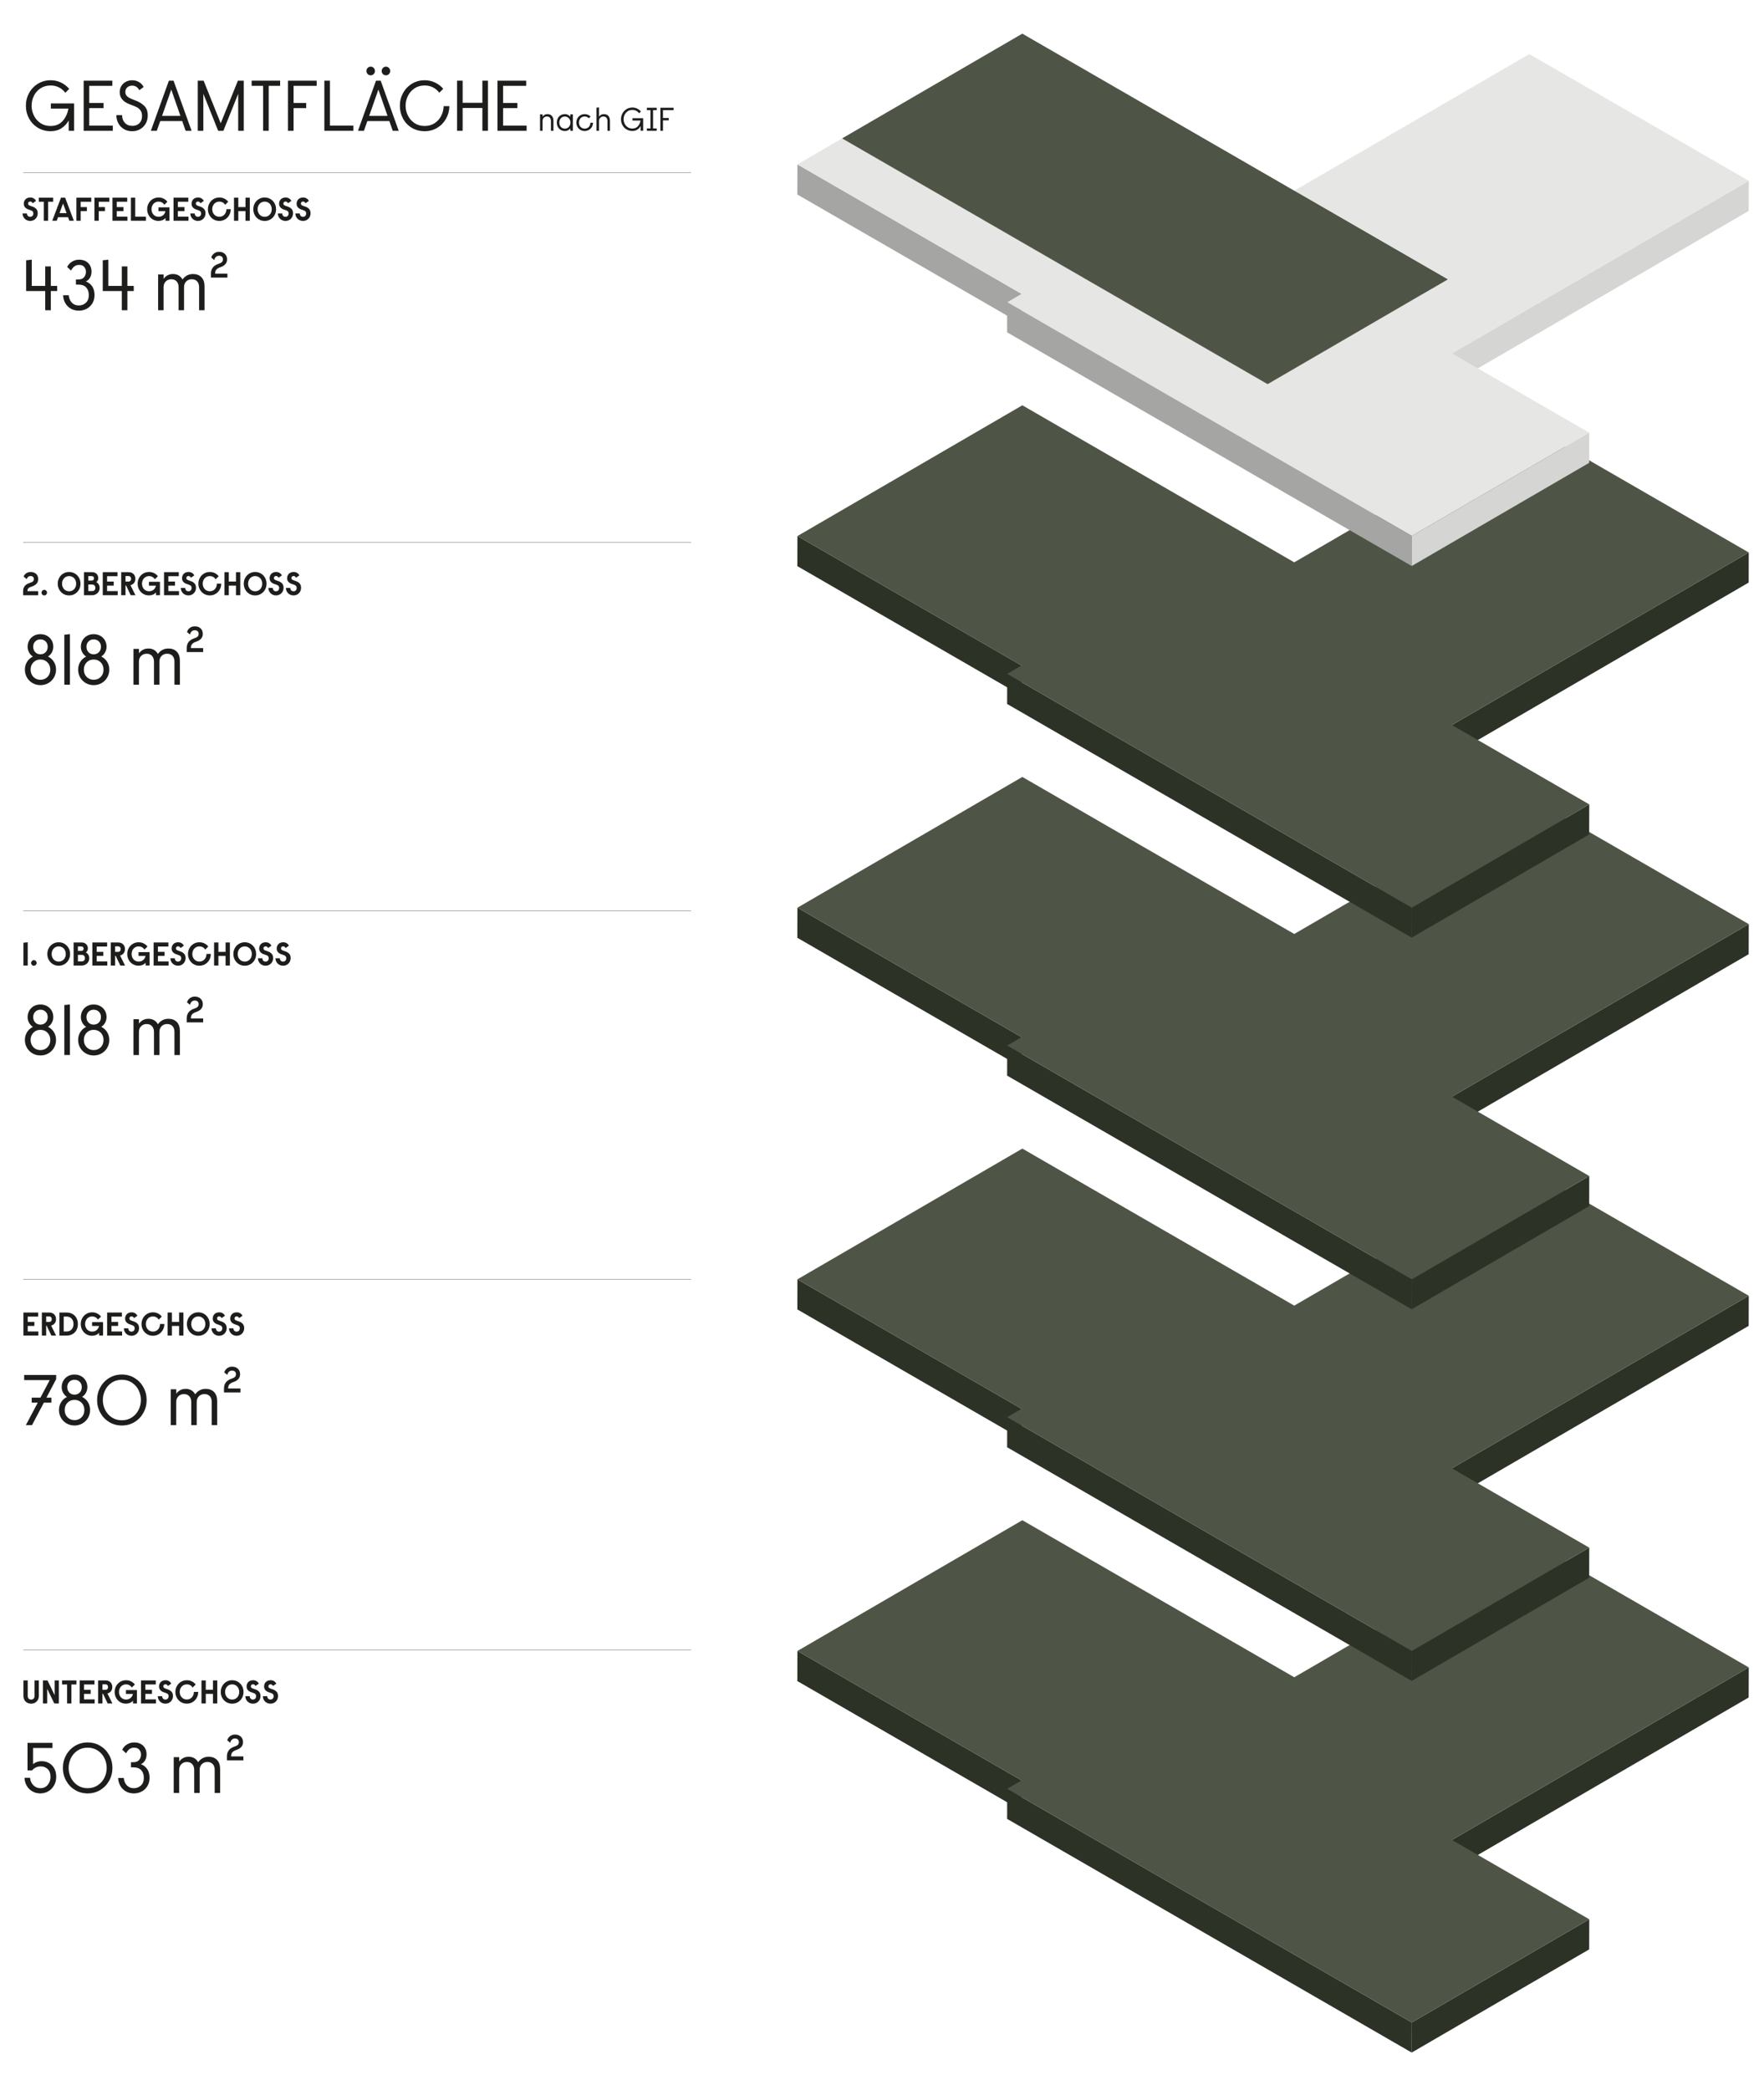 <?xml version="1.0" encoding="UTF-8"?> <svg xmlns="http://www.w3.org/2000/svg" id="Layer_1" data-name="Layer 1" viewBox="0 0 1621 1920"><defs><style> .cls-1 { fill: none; stroke: #1d1d1b; stroke-width: .25px; } .cls-2 { fill: #71473b; } .cls-2, .cls-3, .cls-4, .cls-5, .cls-6, .cls-7, .cls-8, .cls-9 { stroke-width: 0px; } .cls-3 { fill: #4f5546; } .cls-4 { fill: #2d3227; } .cls-5 { fill: #1d1d1b; } .cls-6 { fill: #d5d5d4; } .cls-7 { fill: #a5a5a4; } .cls-8 { fill: #e6e6e5; } .cls-9 { fill: #674135; } </style></defs><line class="cls-1" x1="21.29" y1="158.76" x2="635.09" y2="158.76"></line><g><path class="cls-5" d="m24.17,202.04c-1.06-.62-1.9-1.45-2.51-2.5-.62-1.05-.92-2.2-.92-3.45h4.02c0,.87.27,1.6.8,2.19.53.6,1.25.89,2.13.89s1.62-.28,2.15-.85c.52-.56.79-1.31.79-2.24,0-.69-.15-1.23-.44-1.63-.29-.4-.66-.71-1.1-.92-.44-.21-1.08-.46-1.91-.74l-1.24-.42c-1.23-.44-2.22-1.09-2.96-1.95-.75-.86-1.12-1.94-1.12-3.25,0-1.11.25-2.1.76-2.98.5-.88,1.2-1.56,2.09-2.04.89-.48,1.89-.73,3-.73,1.27,0,2.35.27,3.25.82.9.54,1.62,1.31,2.16,2.3l-3.09,2.18c-.22-.5-.52-.89-.91-1.17-.38-.27-.84-.41-1.36-.41-.59,0-1.06.17-1.42.51-.36.34-.54.79-.54,1.33,0,.46.12.84.36,1.13.24.29.56.52.95.7.39.17.97.39,1.74.65.12.04.52.18,1.21.42,1.45.52,2.58,1.27,3.39,2.22s1.21,2.23,1.21,3.83c0,1.33-.31,2.53-.92,3.6-.62,1.07-1.45,1.91-2.51,2.51-1.06.6-2.23.91-3.52.91s-2.47-.31-3.52-.92Z"></path><path class="cls-5" d="m35.68,185.33v-3.72h13.19v3.72h-4.63v17.46h-3.96v-17.46h-4.6Z"></path><path class="cls-5" d="m59.85,181.61l8.02,21.18h-4.15l-1.18-3.27h-9.2l-1.18,3.27h-4.15l8.02-21.18h3.81Zm-1.91,5.32l-3.24,8.83h6.47l-3.24-8.83Z"></path><path class="cls-5" d="m83.87,181.61v3.72h-9.71v4.9h5.69v3.72h-5.69v8.83h-3.96v-21.18h13.67Z"></path><path class="cls-5" d="m100.45,181.61v3.72h-9.71v4.9h5.69v3.72h-5.69v8.83h-3.96v-21.18h13.67Z"></path><path class="cls-5" d="m116.91,181.61v3.72h-9.59v4.9h6.11v3.72h-6.11v5.08h9.77v3.75h-13.74v-21.18h13.55Z"></path><path class="cls-5" d="m124.26,181.61v17.43h9.8v3.75h-13.77v-21.18h3.96Z"></path><path class="cls-5" d="m140.31,201.53c-1.58-.96-2.82-2.26-3.72-3.9-.9-1.64-1.35-3.45-1.35-5.43s.45-3.79,1.36-5.43c.91-1.64,2.16-2.94,3.75-3.9,1.59-.96,3.39-1.44,5.39-1.44,1.65,0,3.17.34,4.55,1.03,1.38.69,2.57,1.64,3.55,2.87l-2.78,2.75c-.6-.89-1.36-1.58-2.25-2.09-.9-.5-1.92-.76-3.07-.76-1.25,0-2.37.3-3.36.91-.99.61-1.76,1.44-2.31,2.51-.55,1.07-.83,2.25-.83,3.54s.28,2.47.83,3.54c.55,1.07,1.33,1.91,2.31,2.51s2.11.91,3.36.91c1.61,0,2.97-.46,4.08-1.38,1.11-.92,1.85-2.17,2.21-3.77h-6.41v-3.54h10.1v12.31h-3.63v-2.57c-.79.93-1.73,1.62-2.84,2.07-1.11.45-2.31.68-3.6.68-1.98,0-3.76-.48-5.34-1.44Z"></path><path class="cls-5" d="m173.03,181.61v3.72h-9.59v4.9h6.11v3.72h-6.11v5.08h9.77v3.75h-13.74v-21.18h13.55Z"></path><path class="cls-5" d="m178.34,202.04c-1.06-.62-1.9-1.45-2.51-2.5-.62-1.05-.92-2.2-.92-3.45h4.02c0,.87.27,1.6.8,2.19.53.6,1.25.89,2.13.89s1.62-.28,2.15-.85c.52-.56.79-1.31.79-2.24,0-.69-.15-1.23-.44-1.63-.29-.4-.66-.71-1.1-.92-.44-.21-1.08-.46-1.91-.74l-1.24-.42c-1.23-.44-2.22-1.09-2.96-1.95-.75-.86-1.12-1.94-1.12-3.25,0-1.11.25-2.1.76-2.98.5-.88,1.2-1.56,2.09-2.04.89-.48,1.89-.73,3-.73,1.27,0,2.35.27,3.25.82.9.54,1.62,1.31,2.16,2.3l-3.09,2.18c-.22-.5-.52-.89-.91-1.17-.38-.27-.84-.41-1.36-.41-.59,0-1.06.17-1.42.51-.36.34-.54.79-.54,1.33,0,.46.12.84.36,1.13.24.29.56.52.95.7.39.17.97.39,1.74.65.12.04.52.18,1.21.42,1.45.52,2.58,1.27,3.39,2.22s1.21,2.23,1.21,3.83c0,1.33-.31,2.53-.92,3.6-.62,1.07-1.45,1.91-2.51,2.51-1.06.6-2.23.91-3.52.91s-2.47-.31-3.52-.92Z"></path><path class="cls-5" d="m196.21,201.53c-1.59-.96-2.85-2.26-3.77-3.9-.92-1.64-1.38-3.45-1.38-5.43s.46-3.79,1.38-5.43c.92-1.64,2.17-2.94,3.77-3.9,1.59-.96,3.38-1.44,5.35-1.44,1.69,0,3.23.34,4.61,1.03,1.38.69,2.56,1.64,3.52,2.87l-2.78,2.81c-.59-.93-1.33-1.64-2.24-2.15-.91-.5-1.95-.76-3.12-.76-1.25,0-2.37.31-3.36.92-.99.62-1.76,1.45-2.31,2.51s-.83,2.23-.83,3.52.28,2.47.83,3.52,1.33,1.9,2.31,2.51,2.11.92,3.36.92,2.37-.3,3.36-.91c.99-.6,1.76-1.44,2.31-2.51.55-1.07.83-2.26.83-3.57h3.99c0,1.98-.46,3.79-1.38,5.45-.92,1.65-2.17,2.96-3.77,3.92-1.59.96-3.38,1.44-5.35,1.44s-3.76-.48-5.35-1.44Z"></path><path class="cls-5" d="m218.99,181.61v8.62h6.6v-8.62h3.96v21.18h-3.96v-8.83h-6.6v8.83h-3.96v-21.18h3.96Z"></path><path class="cls-5" d="m237.87,201.53c-1.59-.96-2.84-2.26-3.75-3.9-.91-1.64-1.36-3.45-1.36-5.43s.45-3.79,1.36-5.43c.91-1.64,2.16-2.94,3.75-3.9,1.59-.96,3.38-1.44,5.35-1.44s3.76.48,5.35,1.44c1.59.96,2.84,2.26,3.75,3.9s1.36,3.45,1.36,5.43-.45,3.79-1.36,5.43-2.16,2.94-3.75,3.9c-1.59.96-3.38,1.44-5.35,1.44s-3.76-.48-5.35-1.44Zm8.71-3.28c.99-.6,1.75-1.44,2.3-2.5.54-1.06.82-2.24.82-3.55s-.27-2.5-.82-3.56c-.54-1.06-1.31-1.89-2.3-2.5-.99-.6-2.11-.91-3.36-.91s-2.37.3-3.34.91c-.98.61-1.74,1.44-2.3,2.5s-.83,2.24-.83,3.56.28,2.5.83,3.55,1.32,1.89,2.3,2.5c.98.6,2.09.91,3.34.91s2.37-.3,3.36-.91Z"></path><path class="cls-5" d="m258.79,202.04c-1.06-.62-1.9-1.45-2.51-2.5-.62-1.05-.92-2.2-.92-3.45h4.02c0,.87.27,1.6.8,2.19.53.6,1.25.89,2.13.89s1.62-.28,2.15-.85c.52-.56.79-1.31.79-2.24,0-.69-.15-1.23-.44-1.63-.29-.4-.66-.71-1.1-.92-.44-.21-1.08-.46-1.91-.74l-1.24-.42c-1.23-.44-2.22-1.09-2.96-1.95-.75-.86-1.12-1.94-1.12-3.25,0-1.11.25-2.1.76-2.98.5-.88,1.2-1.56,2.09-2.04.89-.48,1.89-.73,3-.73,1.27,0,2.35.27,3.25.82.9.54,1.62,1.31,2.16,2.3l-3.09,2.18c-.22-.5-.52-.89-.91-1.17-.38-.27-.84-.41-1.36-.41-.59,0-1.06.17-1.42.51-.36.34-.54.79-.54,1.33,0,.46.12.84.36,1.13.24.29.56.52.95.7.39.17.97.39,1.74.65.12.04.52.18,1.21.42,1.45.52,2.58,1.27,3.39,2.22s1.21,2.23,1.21,3.83c0,1.33-.31,2.53-.92,3.6-.62,1.07-1.45,1.91-2.51,2.51-1.06.6-2.23.91-3.52.91s-2.47-.31-3.52-.92Z"></path><path class="cls-5" d="m274.88,202.04c-1.06-.62-1.9-1.45-2.51-2.5-.62-1.05-.92-2.2-.92-3.45h4.02c0,.87.27,1.6.8,2.19.53.6,1.25.89,2.13.89s1.62-.28,2.15-.85c.52-.56.79-1.31.79-2.24,0-.69-.15-1.23-.44-1.63-.29-.4-.66-.71-1.1-.92-.44-.21-1.08-.46-1.91-.74l-1.24-.42c-1.23-.44-2.22-1.09-2.96-1.95-.75-.86-1.12-1.94-1.12-3.25,0-1.11.25-2.1.76-2.98.5-.88,1.2-1.56,2.09-2.04.89-.48,1.89-.73,3-.73,1.27,0,2.35.27,3.25.82.9.54,1.62,1.31,2.16,2.3l-3.09,2.18c-.22-.5-.52-.89-.91-1.17-.38-.27-.84-.41-1.36-.41-.59,0-1.06.17-1.42.51-.36.34-.54.79-.54,1.33,0,.46.12.84.36,1.13.24.29.56.52.95.7.39.17.97.39,1.74.65.12.04.52.18,1.21.42,1.45.52,2.58,1.27,3.39,2.22s1.21,2.23,1.21,3.83c0,1.33-.31,2.53-.92,3.6-.62,1.07-1.45,1.91-2.51,2.51-1.06.6-2.23.91-3.52.91s-2.47-.31-3.52-.92Z"></path></g><g><path class="cls-5" d="m24.05,267.37v-28.28l5.13-.53v24.07h12.37v-17.89h5.13v17.89h5.85v4.74h-5.85v17.63h-5.13v-17.63h-17.5Z"></path><path class="cls-5" d="m65.06,283.52c-2.17-1.25-3.87-2.96-5.1-5.13-1.23-2.17-1.89-4.57-1.97-7.2h5.2c.09,1.54.48,3.03,1.18,4.47.7,1.45,1.73,2.63,3.09,3.55,1.36.92,3.03,1.38,5,1.38,2.5,0,4.65-.82,6.45-2.47,1.8-1.64,2.7-3.98,2.7-7s-.8-5.28-2.4-7.04c-1.6-1.75-3.98-2.63-7.14-2.63h-2.3v-4.74h2.3c2.32,0,4.06-.68,5.2-2.04,1.14-1.36,1.71-3,1.71-4.93,0-1.75-.52-3.26-1.55-4.51-1.03-1.25-2.62-1.87-4.77-1.87-1.84,0-3.38.53-4.6,1.58-1.23,1.05-2.13,2.26-2.7,3.62l-3.62-3.29c.88-1.93,2.3-3.53,4.28-4.8,1.97-1.27,4.19-1.91,6.64-1.91,3.46,0,6.24,1.01,8.32,3.03,2.08,2.02,3.12,4.69,3.12,8.02,0,1.89-.43,3.64-1.28,5.26-.85,1.62-2.16,2.85-3.91,3.68,2.5.97,4.45,2.49,5.85,4.57,1.4,2.08,2.1,4.75,2.1,7.99,0,2.81-.65,5.29-1.94,7.46-1.29,2.17-3.04,3.85-5.23,5.03-2.19,1.18-4.6,1.78-7.23,1.78-2.76,0-5.23-.62-7.4-1.87Z"></path><path class="cls-5" d="m94.43,267.37v-28.28l5.13-.53v24.07h12.37v-17.89h5.13v17.89h5.85v4.74h-5.85v17.63h-5.13v-17.63h-17.5Z"></path><path class="cls-5" d="m150.33,252.11v4.08c.88-1.32,2.06-2.39,3.55-3.22,1.49-.83,3.2-1.25,5.13-1.25,3.86,0,6.77,1.67,8.75,5,1.05-1.53,2.4-2.75,4.04-3.65,1.64-.9,3.52-1.35,5.62-1.35,3.2,0,5.75.98,7.66,2.93,1.91,1.95,2.86,4.73,2.86,8.32v22.03h-5v-21.18c0-2.28-.59-4.07-1.78-5.36-1.18-1.29-2.83-1.94-4.93-1.94s-3.76.67-5.1,2.01-2.01,3.1-2.01,5.29v21.18h-5v-21.18c0-2.24-.6-4.01-1.81-5.33-1.21-1.32-2.84-1.97-4.9-1.97s-3.76.67-5.1,2.01c-1.34,1.34-2.01,3.1-2.01,5.29v21.18h-5v-32.89h5Z"></path><path class="cls-5" d="m200.64,242.44c1.49-.48,2.56-1.03,3.22-1.64.66-.61.99-1.45.99-2.5s-.33-1.93-.99-2.5c-.66-.57-1.51-.86-2.56-.86s-2.03.33-2.8.99c-.77.66-1.31,1.64-1.61,2.96l-2.76-2.3c.48-1.62,1.38-2.9,2.7-3.85,1.32-.94,2.78-1.41,4.41-1.41,2.24,0,4.03.64,5.39,1.91,1.36,1.27,2.04,2.96,2.04,5.06,0,3.38-2.04,5.77-6.12,7.17-1.62.53-2.84,1.23-3.65,2.1-.81.88-1.22,2.15-1.22,3.81h11.31v3.62h-15.13v-3.62c0-4.43,2.26-7.41,6.77-8.94Z"></path></g><line class="cls-1" x1="21.29" y1="498.28" x2="635.09" y2="498.28"></line><g><path class="cls-5" d="m22.44,538.73c.8-1.19,2.05-2.13,3.77-2.81l1.06-.39c.87-.28,1.56-.55,2.07-.8.51-.25.94-.6,1.29-1.04.34-.44.51-1.02.51-1.72,0-.85-.27-1.53-.8-2.04-.53-.51-1.27-.77-2.19-.77s-1.64.25-2.25.76c-.62.5-1.07,1.2-1.38,2.09l-2.84-2.45c.52-1.23,1.36-2.22,2.51-2.98,1.15-.76,2.47-1.13,3.96-1.13s2.67.27,3.71.82c1.04.54,1.84,1.3,2.39,2.27.55.97.83,2.09.83,3.36,0,1.73-.49,3.15-1.47,4.25-.98,1.1-2.3,1.93-3.98,2.5-.99.34-1.77.64-2.33.89-.56.25-1.05.64-1.47,1.15-.41.51-.62,1.18-.62,1.98v.39h9.86v3.75h-13.83v-3.93c0-1.55.4-2.92,1.19-4.11Z"></path><path class="cls-5" d="m38.9,546.21c-.49-.5-.74-1.1-.74-1.79s.25-1.31.74-1.82c.49-.5,1.08-.76,1.77-.76s1.31.25,1.8.76c.49.5.74,1.11.74,1.82s-.25,1.28-.74,1.79c-.49.5-1.09.76-1.8.76s-1.28-.25-1.77-.76Z"></path><path class="cls-5" d="m58.16,545.53c-1.59-.96-2.84-2.26-3.75-3.9-.91-1.64-1.36-3.45-1.36-5.43s.45-3.79,1.36-5.43c.91-1.64,2.16-2.94,3.75-3.9,1.59-.96,3.38-1.44,5.35-1.44s3.76.48,5.35,1.44c1.59.96,2.84,2.26,3.75,3.9s1.36,3.45,1.36,5.43-.45,3.79-1.36,5.43-2.16,2.94-3.75,3.9c-1.59.96-3.38,1.44-5.35,1.44s-3.76-.48-5.35-1.44Zm8.71-3.28c.99-.6,1.75-1.44,2.3-2.5.54-1.06.82-2.24.82-3.55s-.27-2.5-.82-3.56c-.54-1.06-1.31-1.89-2.3-2.5-.99-.6-2.11-.91-3.36-.91s-2.37.3-3.34.91c-.98.61-1.74,1.44-2.3,2.5s-.83,2.24-.83,3.56.28,2.5.83,3.55,1.32,1.89,2.3,2.5c.98.6,2.09.91,3.34.91s2.37-.3,3.36-.91Z"></path><path class="cls-5" d="m84.42,525.6c1.82,0,3.25.51,4.3,1.54,1.05,1.03,1.57,2.37,1.57,4.02,0,.77-.18,1.47-.53,2.1-.35.64-.79,1.12-1.32,1.47.91.46,1.66,1.17,2.25,2.1.59.94.89,2.01.89,3.22,0,1.27-.31,2.42-.92,3.43-.62,1.02-1.45,1.82-2.51,2.41-1.06.59-2.22.88-3.49.88h-7.47v-21.18h7.23Zm1.42,7.17c.36-.36.54-.87.54-1.51s-.18-1.12-.54-1.48-.88-.54-1.54-.54h-3.15v4.08h3.15c.67,0,1.18-.18,1.54-.54Zm.98,9.41c.53-.54.8-1.28.8-2.21s-.27-1.63-.8-2.18c-.53-.54-1.28-.82-2.22-.82h-3.45v6.02h3.45c.95,0,1.69-.27,2.22-.82Z"></path><path class="cls-5" d="m107.99,525.6v3.72h-9.59v4.9h6.11v3.72h-6.11v5.08h9.77v3.75h-13.74v-21.18h13.55Z"></path><path class="cls-5" d="m118.24,525.6c1.13,0,2.16.24,3.1.73.94.48,1.68,1.19,2.22,2.1.54.92.82,2.01.82,3.28,0,1.55-.42,2.84-1.26,3.86-.84,1.02-1.91,1.69-3.22,2.01l4.57,9.2h-4.36l-4.27-8.96h-.51v8.96h-3.96v-21.18h6.87Zm1.62,7.93c.41-.46.62-1.07.62-1.82s-.21-1.36-.64-1.83c-.42-.47-1.02-.71-1.79-.71h-2.72v5.05h2.72c.79,0,1.39-.23,1.8-.7Z"></path><path class="cls-5" d="m131.57,545.53c-1.58-.96-2.82-2.26-3.72-3.9-.9-1.64-1.35-3.45-1.35-5.43s.45-3.79,1.36-5.43c.91-1.64,2.16-2.94,3.75-3.9,1.59-.96,3.39-1.44,5.39-1.44,1.65,0,3.17.34,4.55,1.03,1.38.69,2.57,1.64,3.55,2.87l-2.78,2.75c-.6-.89-1.36-1.58-2.25-2.09-.9-.5-1.92-.76-3.07-.76-1.25,0-2.37.3-3.36.91-.99.61-1.76,1.44-2.31,2.51-.55,1.07-.83,2.25-.83,3.54s.28,2.47.83,3.54c.55,1.07,1.33,1.91,2.31,2.51s2.11.91,3.36.91c1.61,0,2.97-.46,4.08-1.38,1.11-.92,1.85-2.17,2.21-3.77h-6.41v-3.54h10.1v12.31h-3.63v-2.57c-.79.93-1.73,1.62-2.84,2.07-1.11.45-2.31.68-3.6.68-1.98,0-3.76-.48-5.34-1.44Z"></path><path class="cls-5" d="m164.29,525.6v3.72h-9.59v4.9h6.11v3.72h-6.11v5.08h9.77v3.75h-13.74v-21.18h13.55Z"></path><path class="cls-5" d="m169.6,546.04c-1.06-.62-1.9-1.45-2.51-2.5-.62-1.05-.92-2.2-.92-3.45h4.02c0,.87.27,1.6.8,2.19.53.6,1.25.89,2.13.89s1.62-.28,2.15-.85c.52-.56.79-1.31.79-2.24,0-.69-.15-1.23-.44-1.63-.29-.4-.66-.71-1.1-.92-.44-.21-1.08-.46-1.91-.74l-1.24-.42c-1.23-.44-2.22-1.09-2.96-1.95-.75-.86-1.12-1.94-1.12-3.25,0-1.11.25-2.1.76-2.98.5-.88,1.2-1.56,2.09-2.04.89-.48,1.89-.73,3-.73,1.27,0,2.35.27,3.25.82.9.54,1.62,1.31,2.16,2.3l-3.09,2.18c-.22-.5-.52-.89-.91-1.17-.38-.27-.84-.41-1.36-.41-.59,0-1.06.17-1.42.51-.36.34-.54.79-.54,1.33,0,.46.12.84.36,1.13.24.29.56.52.95.7.39.17.97.39,1.74.65.12.04.52.18,1.21.42,1.45.52,2.58,1.27,3.39,2.22s1.21,2.23,1.21,3.83c0,1.33-.31,2.53-.92,3.6-.62,1.07-1.45,1.91-2.51,2.51-1.06.6-2.23.91-3.52.91s-2.47-.31-3.52-.92Z"></path><path class="cls-5" d="m187.46,545.53c-1.59-.96-2.85-2.26-3.77-3.9-.92-1.64-1.38-3.45-1.38-5.43s.46-3.79,1.38-5.43c.92-1.64,2.17-2.94,3.77-3.9,1.59-.96,3.38-1.44,5.35-1.44,1.69,0,3.23.34,4.61,1.03,1.38.69,2.56,1.64,3.52,2.87l-2.78,2.81c-.59-.93-1.33-1.64-2.24-2.15-.91-.5-1.95-.76-3.12-.76-1.25,0-2.37.31-3.36.92-.99.62-1.76,1.45-2.31,2.51s-.83,2.23-.83,3.52.28,2.47.83,3.52,1.33,1.9,2.31,2.51,2.11.92,3.36.92,2.37-.3,3.36-.91c.99-.6,1.76-1.44,2.31-2.51.55-1.07.83-2.26.83-3.57h3.99c0,1.98-.46,3.79-1.38,5.45-.92,1.65-2.17,2.96-3.77,3.92-1.59.96-3.38,1.44-5.35,1.44s-3.76-.48-5.35-1.44Z"></path><path class="cls-5" d="m210.25,525.6v8.62h6.6v-8.62h3.96v21.18h-3.96v-8.83h-6.6v8.83h-3.96v-21.18h3.96Z"></path><path class="cls-5" d="m229.12,545.53c-1.59-.96-2.84-2.26-3.75-3.9-.91-1.64-1.36-3.45-1.36-5.43s.45-3.79,1.36-5.43c.91-1.64,2.16-2.94,3.75-3.9,1.59-.96,3.38-1.44,5.35-1.44s3.76.48,5.35,1.44c1.59.96,2.84,2.26,3.75,3.9s1.36,3.45,1.36,5.43-.45,3.79-1.36,5.43-2.16,2.94-3.75,3.9c-1.59.96-3.38,1.44-5.35,1.44s-3.76-.48-5.35-1.44Zm8.71-3.28c.99-.6,1.75-1.44,2.3-2.5.54-1.06.82-2.24.82-3.55s-.27-2.5-.82-3.56c-.54-1.06-1.31-1.89-2.3-2.5-.99-.6-2.11-.91-3.36-.91s-2.37.3-3.34.91c-.98.61-1.74,1.44-2.3,2.5s-.83,2.24-.83,3.56.28,2.5.83,3.55,1.32,1.89,2.3,2.5c.98.6,2.09.91,3.34.91s2.37-.3,3.36-.91Z"></path><path class="cls-5" d="m250.08,546.04c-1.06-.62-1.9-1.45-2.51-2.5-.62-1.05-.92-2.2-.92-3.45h4.02c0,.87.27,1.6.8,2.19.53.6,1.25.89,2.13.89s1.62-.28,2.15-.85c.52-.56.79-1.31.79-2.24,0-.69-.15-1.23-.44-1.63-.29-.4-.66-.71-1.1-.92-.44-.21-1.08-.46-1.91-.74l-1.24-.42c-1.23-.44-2.22-1.09-2.96-1.95-.75-.86-1.12-1.94-1.12-3.25,0-1.11.25-2.1.76-2.98.5-.88,1.2-1.56,2.09-2.04.89-.48,1.89-.73,3-.73,1.27,0,2.35.27,3.25.82.9.54,1.62,1.31,2.16,2.3l-3.09,2.18c-.22-.5-.52-.89-.91-1.17-.38-.27-.84-.41-1.36-.41-.59,0-1.06.17-1.42.51-.36.34-.54.79-.54,1.33,0,.46.12.84.36,1.13.24.29.56.52.95.7.39.17.97.39,1.74.65.12.04.52.18,1.21.42,1.45.52,2.58,1.27,3.39,2.22s1.21,2.23,1.21,3.83c0,1.33-.31,2.53-.92,3.6-.62,1.07-1.45,1.91-2.51,2.51-1.06.6-2.23.91-3.52.91s-2.47-.31-3.52-.92Z"></path><path class="cls-5" d="m266.17,546.04c-1.06-.62-1.9-1.45-2.51-2.5-.62-1.05-.92-2.2-.92-3.45h4.02c0,.87.27,1.6.8,2.19.53.6,1.25.89,2.13.89s1.62-.28,2.15-.85c.52-.56.79-1.31.79-2.24,0-.69-.15-1.23-.44-1.63-.29-.4-.66-.71-1.1-.92-.44-.21-1.08-.46-1.91-.74l-1.24-.42c-1.23-.44-2.22-1.09-2.96-1.95-.75-.86-1.12-1.94-1.12-3.25,0-1.11.25-2.1.76-2.98.5-.88,1.2-1.56,2.09-2.04.89-.48,1.89-.73,3-.73,1.27,0,2.35.27,3.25.82.9.54,1.62,1.31,2.16,2.3l-3.09,2.18c-.22-.5-.52-.89-.91-1.17-.38-.27-.84-.41-1.36-.41-.59,0-1.06.17-1.42.51-.36.34-.54.79-.54,1.33,0,.46.12.84.36,1.13.24.29.56.52.95.7.39.17.97.39,1.74.65.12.04.52.18,1.21.42,1.45.52,2.58,1.27,3.39,2.22s1.21,2.23,1.21,3.83c0,1.33-.31,2.53-.92,3.6-.62,1.07-1.45,1.91-2.51,2.51-1.06.6-2.23.91-3.52.91s-2.47-.31-3.52-.92Z"></path></g><g><path class="cls-5" d="m29.87,627.48c-2.17-1.27-3.88-2.99-5.13-5.16s-1.87-4.57-1.87-7.2.65-4.94,1.94-7.07c1.29-2.13,3.1-3.76,5.43-4.9-1.49-.96-2.67-2.25-3.55-3.85-.88-1.6-1.32-3.32-1.32-5.16,0-2.15.5-4.11,1.51-5.89,1.01-1.78,2.4-3.17,4.18-4.18,1.78-1.01,3.8-1.51,6.08-1.51s4.32.5,6.12,1.51c1.8,1.01,3.2,2.39,4.21,4.14,1.01,1.75,1.51,3.71,1.51,5.85,0,1.84-.44,3.57-1.31,5.2-.88,1.62-2.06,2.89-3.55,3.81,2.37,1.23,4.19,2.88,5.46,4.97,1.27,2.08,1.91,4.44,1.91,7.07s-.62,5.03-1.87,7.2-2.97,3.89-5.16,5.16c-2.19,1.27-4.63,1.91-7.3,1.91s-5.1-.63-7.27-1.91Zm13.78-5.62c1.71-1.73,2.56-3.96,2.56-6.68s-.85-4.95-2.56-6.71c-1.71-1.75-3.88-2.63-6.51-2.63s-4.74.88-6.45,2.63c-1.71,1.75-2.56,3.97-2.56,6.64s.85,4.96,2.56,6.71c1.71,1.75,3.86,2.63,6.45,2.63s4.8-.87,6.51-2.6Zm-1.68-22.76c1.25-1.29,1.87-2.97,1.87-5.03,0-1.93-.62-3.53-1.87-4.8-1.25-1.27-2.86-1.91-4.83-1.91s-3.52.64-4.77,1.91c-1.25,1.27-1.87,2.89-1.87,4.87s.62,3.67,1.87,4.97c1.25,1.29,2.84,1.94,4.77,1.94s3.58-.65,4.83-1.94Z"></path><path class="cls-5" d="m64.24,582.56v46.43h-5.13v-45.91l5.13-.53Z"></path><path class="cls-5" d="m78.8,627.48c-2.17-1.27-3.88-2.99-5.13-5.16s-1.87-4.57-1.87-7.2.65-4.94,1.94-7.07c1.29-2.13,3.1-3.76,5.43-4.9-1.49-.96-2.67-2.25-3.55-3.85-.88-1.6-1.32-3.32-1.32-5.16,0-2.15.5-4.11,1.51-5.89,1.01-1.78,2.4-3.17,4.18-4.18,1.78-1.01,3.8-1.51,6.08-1.51s4.32.5,6.12,1.51c1.8,1.01,3.2,2.39,4.21,4.14,1.01,1.75,1.51,3.71,1.51,5.85,0,1.84-.44,3.57-1.31,5.2-.88,1.62-2.06,2.89-3.55,3.81,2.37,1.23,4.19,2.88,5.46,4.97,1.27,2.08,1.91,4.44,1.91,7.07s-.62,5.03-1.87,7.2-2.97,3.89-5.16,5.16c-2.19,1.27-4.63,1.91-7.3,1.91s-5.1-.63-7.27-1.91Zm13.78-5.62c1.71-1.73,2.56-3.96,2.56-6.68s-.85-4.95-2.56-6.71c-1.71-1.75-3.88-2.63-6.51-2.63s-4.74.88-6.45,2.63c-1.71,1.75-2.56,3.97-2.56,6.64s.85,4.96,2.56,6.71c1.71,1.75,3.86,2.63,6.45,2.63s4.8-.87,6.51-2.6Zm-1.68-22.76c1.25-1.29,1.87-2.97,1.87-5.03,0-1.93-.62-3.53-1.87-4.8-1.25-1.27-2.86-1.91-4.83-1.91s-3.52.64-4.77,1.91c-1.25,1.27-1.87,2.89-1.87,4.87s.62,3.67,1.87,4.97c1.25,1.29,2.84,1.94,4.77,1.94s3.58-.65,4.83-1.94Z"></path><path class="cls-5" d="m127.7,596.11v4.08c.88-1.32,2.06-2.39,3.55-3.22,1.49-.83,3.2-1.25,5.13-1.25,3.86,0,6.77,1.67,8.75,5,1.05-1.53,2.4-2.75,4.04-3.65,1.64-.9,3.52-1.35,5.62-1.35,3.2,0,5.75.98,7.66,2.93,1.91,1.95,2.86,4.73,2.86,8.32v22.03h-5v-21.18c0-2.28-.59-4.07-1.78-5.36-1.18-1.29-2.83-1.94-4.93-1.94s-3.76.67-5.1,2.01-2.01,3.1-2.01,5.29v21.18h-5v-21.18c0-2.24-.6-4.01-1.81-5.33-1.21-1.32-2.84-1.97-4.9-1.97s-3.76.67-5.1,2.01c-1.34,1.34-2.01,3.1-2.01,5.29v21.18h-5v-32.89h5Z"></path><path class="cls-5" d="m178.35,586.44c1.49-.48,2.56-1.03,3.22-1.64.66-.61.99-1.45.99-2.5s-.33-1.93-.99-2.5c-.66-.57-1.51-.86-2.56-.86s-2.03.33-2.8.99c-.77.66-1.31,1.64-1.61,2.96l-2.76-2.3c.48-1.62,1.38-2.9,2.7-3.85,1.32-.94,2.78-1.41,4.41-1.41,2.24,0,4.03.64,5.39,1.91,1.36,1.27,2.04,2.96,2.04,5.06,0,3.38-2.04,5.77-6.12,7.17-1.62.53-2.84,1.23-3.65,2.1-.81.88-1.22,2.15-1.22,3.81h11.31v3.62h-15.13v-3.62c0-4.43,2.26-7.41,6.77-8.94Z"></path></g><line class="cls-1" x1="21.29" y1="836.66" x2="635.09" y2="836.66"></line><g><path class="cls-5" d="m25.48,865.6v21.36h-3.96v-20.94l3.96-.42Z"></path><path class="cls-5" d="m29.34,886.38c-.49-.5-.74-1.1-.74-1.79s.25-1.31.74-1.82c.49-.5,1.08-.76,1.77-.76s1.31.25,1.8.76c.49.5.74,1.11.74,1.82s-.25,1.28-.74,1.79c-.49.5-1.09.76-1.8.76s-1.28-.25-1.77-.76Z"></path><path class="cls-5" d="m48.6,885.7c-1.59-.96-2.84-2.26-3.75-3.9-.91-1.64-1.36-3.45-1.36-5.43s.45-3.79,1.36-5.43c.91-1.64,2.16-2.94,3.75-3.9,1.59-.96,3.38-1.44,5.35-1.44s3.76.48,5.35,1.44c1.59.96,2.84,2.26,3.75,3.9s1.36,3.45,1.36,5.43-.45,3.79-1.36,5.43-2.16,2.94-3.75,3.9c-1.59.96-3.38,1.44-5.35,1.44s-3.76-.48-5.35-1.44Zm8.71-3.28c.99-.6,1.75-1.44,2.3-2.5.54-1.06.82-2.24.82-3.55s-.27-2.5-.82-3.56c-.54-1.06-1.31-1.89-2.3-2.5-.99-.6-2.11-.91-3.36-.91s-2.37.3-3.34.91c-.98.61-1.74,1.44-2.3,2.5s-.83,2.24-.83,3.56.28,2.5.83,3.55,1.32,1.89,2.3,2.5c.98.6,2.09.91,3.34.91s2.37-.3,3.36-.91Z"></path><path class="cls-5" d="m74.86,865.78c1.82,0,3.25.51,4.3,1.54,1.05,1.03,1.57,2.37,1.57,4.02,0,.77-.18,1.47-.53,2.1-.35.64-.79,1.12-1.32,1.47.91.46,1.66,1.17,2.25,2.1.59.94.89,2.01.89,3.22,0,1.27-.31,2.42-.92,3.43-.62,1.02-1.45,1.82-2.51,2.41-1.06.59-2.22.88-3.49.88h-7.47v-21.18h7.23Zm1.42,7.17c.36-.36.54-.87.54-1.51s-.18-1.12-.54-1.48-.88-.54-1.54-.54h-3.15v4.08h3.15c.67,0,1.18-.18,1.54-.54Zm.98,9.41c.53-.54.8-1.28.8-2.21s-.27-1.63-.8-2.18c-.53-.54-1.28-.82-2.22-.82h-3.45v6.02h3.45c.95,0,1.69-.27,2.22-.82Z"></path><path class="cls-5" d="m98.43,865.78v3.72h-9.59v4.9h6.11v3.72h-6.11v5.08h9.77v3.75h-13.74v-21.18h13.55Z"></path><path class="cls-5" d="m108.68,865.78c1.13,0,2.16.24,3.1.73.94.48,1.68,1.19,2.22,2.1.54.92.82,2.01.82,3.28,0,1.55-.42,2.84-1.26,3.86-.84,1.02-1.91,1.69-3.22,2.01l4.57,9.2h-4.36l-4.27-8.96h-.51v8.96h-3.96v-21.18h6.87Zm1.62,7.93c.41-.46.62-1.07.62-1.82s-.21-1.36-.64-1.83c-.42-.47-1.02-.71-1.79-.71h-2.72v5.05h2.72c.79,0,1.39-.23,1.8-.7Z"></path><path class="cls-5" d="m122.01,885.7c-1.58-.96-2.82-2.26-3.72-3.9-.9-1.64-1.35-3.45-1.35-5.43s.45-3.79,1.36-5.43c.91-1.64,2.16-2.94,3.75-3.9,1.59-.96,3.39-1.44,5.39-1.44,1.65,0,3.17.34,4.55,1.03,1.38.69,2.57,1.64,3.55,2.87l-2.78,2.75c-.6-.89-1.36-1.58-2.25-2.09-.9-.5-1.92-.76-3.07-.76-1.25,0-2.37.3-3.36.91-.99.61-1.76,1.44-2.31,2.51-.55,1.07-.83,2.25-.83,3.54s.28,2.47.83,3.54c.55,1.07,1.33,1.91,2.31,2.51s2.11.91,3.36.91c1.61,0,2.97-.46,4.08-1.38,1.11-.92,1.85-2.17,2.21-3.77h-6.41v-3.54h10.1v12.31h-3.63v-2.57c-.79.93-1.73,1.62-2.84,2.07-1.11.45-2.31.68-3.6.68-1.98,0-3.76-.48-5.34-1.44Z"></path><path class="cls-5" d="m154.73,865.78v3.72h-9.59v4.9h6.11v3.72h-6.11v5.08h9.77v3.75h-13.74v-21.18h13.55Z"></path><path class="cls-5" d="m160.04,886.21c-1.06-.62-1.9-1.45-2.51-2.5-.62-1.05-.92-2.2-.92-3.45h4.02c0,.87.27,1.6.8,2.19.53.6,1.25.89,2.13.89s1.62-.28,2.15-.85c.52-.56.79-1.31.79-2.24,0-.69-.15-1.23-.44-1.63-.29-.4-.66-.71-1.1-.92-.44-.21-1.08-.46-1.91-.74l-1.24-.42c-1.23-.44-2.22-1.09-2.96-1.95-.75-.86-1.12-1.94-1.12-3.25,0-1.11.25-2.1.76-2.98.5-.88,1.2-1.56,2.09-2.04.89-.48,1.89-.73,3-.73,1.27,0,2.35.27,3.25.82.9.54,1.62,1.31,2.16,2.3l-3.09,2.18c-.22-.5-.52-.89-.91-1.17-.38-.27-.84-.41-1.36-.41-.59,0-1.06.17-1.42.51-.36.34-.54.79-.54,1.33,0,.46.12.84.36,1.13.24.29.56.52.95.7.39.17.97.39,1.74.65.12.04.52.18,1.21.42,1.45.52,2.58,1.27,3.39,2.22s1.21,2.23,1.21,3.83c0,1.33-.31,2.53-.92,3.6-.62,1.07-1.45,1.91-2.51,2.51-1.06.6-2.23.91-3.52.91s-2.47-.31-3.52-.92Z"></path><path class="cls-5" d="m177.9,885.7c-1.59-.96-2.85-2.26-3.77-3.9-.92-1.64-1.38-3.45-1.38-5.43s.46-3.79,1.38-5.43c.92-1.64,2.17-2.94,3.77-3.9,1.59-.96,3.38-1.44,5.35-1.44,1.69,0,3.23.34,4.61,1.03,1.38.69,2.56,1.64,3.52,2.87l-2.78,2.81c-.59-.93-1.33-1.64-2.24-2.15-.91-.5-1.95-.76-3.12-.76-1.25,0-2.37.31-3.36.92-.99.62-1.76,1.45-2.31,2.51s-.83,2.23-.83,3.52.28,2.47.83,3.52,1.33,1.9,2.31,2.51,2.11.92,3.36.92,2.37-.3,3.36-.91c.99-.6,1.76-1.44,2.31-2.51.55-1.07.83-2.26.83-3.57h3.99c0,1.98-.46,3.79-1.38,5.45-.92,1.65-2.17,2.96-3.77,3.92-1.59.96-3.38,1.44-5.35,1.44s-3.76-.48-5.35-1.44Z"></path><path class="cls-5" d="m200.69,865.78v8.62h6.6v-8.62h3.96v21.18h-3.96v-8.83h-6.6v8.83h-3.96v-21.18h3.96Z"></path><path class="cls-5" d="m219.56,885.7c-1.59-.96-2.84-2.26-3.75-3.9-.91-1.64-1.36-3.45-1.36-5.43s.45-3.79,1.36-5.43c.91-1.64,2.16-2.94,3.75-3.9,1.59-.96,3.38-1.44,5.35-1.44s3.76.48,5.35,1.44c1.59.96,2.84,2.26,3.75,3.9s1.36,3.45,1.36,5.43-.45,3.79-1.36,5.43-2.16,2.94-3.75,3.9c-1.59.96-3.38,1.44-5.35,1.44s-3.76-.48-5.35-1.44Zm8.71-3.28c.99-.6,1.75-1.44,2.3-2.5.54-1.06.82-2.24.82-3.55s-.27-2.5-.82-3.56c-.54-1.06-1.31-1.89-2.3-2.5-.99-.6-2.11-.91-3.36-.91s-2.37.3-3.34.91c-.98.61-1.74,1.44-2.3,2.5s-.83,2.24-.83,3.56.28,2.5.83,3.55,1.32,1.89,2.3,2.5c.98.6,2.09.91,3.34.91s2.37-.3,3.36-.91Z"></path><path class="cls-5" d="m240.48,886.21c-1.06-.62-1.9-1.45-2.51-2.5-.62-1.05-.92-2.2-.92-3.45h4.02c0,.87.27,1.6.8,2.19.53.6,1.25.89,2.13.89s1.62-.28,2.15-.85c.52-.56.79-1.31.79-2.24,0-.69-.15-1.23-.44-1.63-.29-.4-.66-.71-1.1-.92-.44-.21-1.08-.46-1.91-.74l-1.24-.42c-1.23-.44-2.22-1.09-2.96-1.95-.75-.86-1.12-1.94-1.12-3.25,0-1.11.25-2.1.76-2.98.5-.88,1.2-1.56,2.09-2.04.89-.48,1.89-.73,3-.73,1.27,0,2.35.27,3.25.82.9.54,1.62,1.31,2.16,2.3l-3.09,2.18c-.22-.5-.52-.89-.91-1.17-.38-.27-.84-.41-1.36-.41-.59,0-1.06.17-1.42.51-.36.34-.54.79-.54,1.33,0,.46.12.84.36,1.13.24.29.56.52.95.7.39.17.97.39,1.74.65.12.04.52.18,1.21.42,1.45.52,2.58,1.27,3.39,2.22s1.21,2.23,1.21,3.83c0,1.33-.31,2.53-.92,3.6-.62,1.07-1.45,1.91-2.51,2.51-1.06.6-2.23.91-3.52.91s-2.47-.31-3.52-.92Z"></path><path class="cls-5" d="m256.58,886.21c-1.06-.62-1.9-1.45-2.51-2.5-.62-1.05-.92-2.2-.92-3.45h4.02c0,.87.27,1.6.8,2.19.53.6,1.25.89,2.13.89s1.62-.28,2.15-.85c.52-.56.79-1.31.79-2.24,0-.69-.15-1.23-.44-1.63-.29-.4-.66-.71-1.1-.92-.44-.21-1.08-.46-1.91-.74l-1.24-.42c-1.23-.44-2.22-1.09-2.96-1.95-.75-.86-1.12-1.94-1.12-3.25,0-1.11.25-2.1.76-2.98.5-.88,1.2-1.56,2.09-2.04.89-.48,1.89-.73,3-.73,1.27,0,2.35.27,3.25.82.9.54,1.62,1.31,2.16,2.3l-3.09,2.18c-.22-.5-.52-.89-.91-1.17-.38-.27-.84-.41-1.36-.41-.59,0-1.06.17-1.42.51-.36.34-.54.79-.54,1.33,0,.46.12.84.36,1.13.24.29.56.52.95.7.39.17.97.39,1.74.65.12.04.52.18,1.21.42,1.45.52,2.58,1.27,3.39,2.22s1.21,2.23,1.21,3.83c0,1.33-.31,2.53-.92,3.6-.62,1.07-1.45,1.91-2.51,2.51-1.06.6-2.23.91-3.52.91s-2.47-.31-3.52-.92Z"></path></g><g><path class="cls-5" d="m29.87,967.66c-2.17-1.27-3.88-2.99-5.13-5.16-1.25-2.17-1.87-4.57-1.87-7.2s.65-4.94,1.94-7.07c1.29-2.13,3.1-3.76,5.43-4.9-1.49-.96-2.67-2.25-3.55-3.85-.88-1.6-1.32-3.32-1.32-5.16,0-2.15.5-4.11,1.51-5.89,1.01-1.78,2.4-3.17,4.18-4.18,1.78-1.01,3.8-1.51,6.08-1.51s4.32.5,6.12,1.51c1.8,1.01,3.2,2.39,4.21,4.14,1.01,1.75,1.51,3.71,1.51,5.85,0,1.84-.44,3.57-1.31,5.2-.88,1.62-2.06,2.89-3.55,3.81,2.37,1.23,4.19,2.88,5.46,4.97,1.27,2.08,1.91,4.44,1.91,7.07s-.62,5.03-1.87,7.2c-1.25,2.17-2.97,3.89-5.16,5.16-2.19,1.27-4.63,1.91-7.3,1.91s-5.1-.63-7.27-1.91Zm13.78-5.62c1.71-1.73,2.56-3.96,2.56-6.68s-.85-4.96-2.56-6.71c-1.71-1.75-3.88-2.63-6.51-2.63s-4.74.88-6.45,2.63c-1.71,1.75-2.56,3.97-2.56,6.64s.85,4.96,2.56,6.71c1.71,1.75,3.86,2.63,6.45,2.63s4.8-.87,6.51-2.6Zm-1.68-22.76c1.25-1.29,1.87-2.97,1.87-5.03,0-1.93-.62-3.53-1.87-4.8-1.25-1.27-2.86-1.91-4.83-1.91s-3.52.64-4.77,1.91c-1.25,1.27-1.87,2.89-1.87,4.87s.62,3.67,1.87,4.97c1.25,1.29,2.84,1.94,4.77,1.94s3.58-.65,4.83-1.94Z"></path><path class="cls-5" d="m64.24,922.73v46.43h-5.13v-45.91l5.13-.53Z"></path><path class="cls-5" d="m78.8,967.66c-2.17-1.27-3.88-2.99-5.13-5.16-1.25-2.17-1.87-4.57-1.87-7.2s.65-4.94,1.94-7.07c1.29-2.13,3.1-3.76,5.43-4.9-1.49-.96-2.67-2.25-3.55-3.85-.88-1.6-1.32-3.32-1.32-5.16,0-2.15.5-4.11,1.51-5.89,1.01-1.78,2.4-3.17,4.18-4.18,1.78-1.01,3.8-1.51,6.08-1.51s4.32.5,6.12,1.51c1.8,1.01,3.2,2.39,4.21,4.14,1.01,1.75,1.51,3.71,1.51,5.85,0,1.84-.44,3.57-1.31,5.2-.88,1.62-2.06,2.89-3.55,3.81,2.37,1.23,4.19,2.88,5.46,4.97,1.27,2.08,1.91,4.44,1.91,7.07s-.62,5.03-1.87,7.2c-1.25,2.17-2.97,3.89-5.16,5.16-2.19,1.27-4.63,1.91-7.3,1.91s-5.1-.63-7.27-1.91Zm13.78-5.62c1.71-1.73,2.56-3.96,2.56-6.68s-.85-4.96-2.56-6.71c-1.71-1.75-3.88-2.63-6.51-2.63s-4.74.88-6.45,2.63c-1.71,1.75-2.56,3.97-2.56,6.64s.85,4.96,2.56,6.71c1.71,1.75,3.86,2.63,6.45,2.63s4.8-.87,6.51-2.6Zm-1.68-22.76c1.25-1.29,1.87-2.97,1.87-5.03,0-1.93-.62-3.53-1.87-4.8-1.25-1.27-2.86-1.91-4.83-1.91s-3.52.64-4.77,1.91c-1.25,1.27-1.87,2.89-1.87,4.87s.62,3.67,1.87,4.97c1.25,1.29,2.84,1.94,4.77,1.94s3.58-.65,4.83-1.94Z"></path><path class="cls-5" d="m127.7,936.28v4.08c.88-1.32,2.06-2.39,3.55-3.22,1.49-.83,3.2-1.25,5.13-1.25,3.86,0,6.77,1.67,8.75,5,1.05-1.53,2.4-2.75,4.04-3.65,1.64-.9,3.52-1.35,5.62-1.35,3.2,0,5.75.98,7.66,2.93,1.91,1.95,2.86,4.73,2.86,8.32v22.03h-5v-21.18c0-2.28-.59-4.07-1.78-5.36-1.18-1.29-2.83-1.94-4.93-1.94s-3.76.67-5.1,2.01-2.01,3.1-2.01,5.29v21.18h-5v-21.18c0-2.24-.6-4.01-1.81-5.33-1.21-1.32-2.84-1.97-4.9-1.97s-3.76.67-5.1,2.01c-1.34,1.34-2.01,3.1-2.01,5.29v21.18h-5v-32.89h5Z"></path><path class="cls-5" d="m178.35,926.61c1.49-.48,2.56-1.03,3.22-1.64.66-.61.99-1.45.99-2.5s-.33-1.93-.99-2.5c-.66-.57-1.51-.86-2.56-.86s-2.03.33-2.8.99c-.77.66-1.31,1.64-1.61,2.96l-2.76-2.3c.48-1.62,1.38-2.9,2.7-3.85,1.32-.94,2.78-1.41,4.41-1.41,2.24,0,4.03.64,5.39,1.91,1.36,1.27,2.04,2.96,2.04,5.06,0,3.38-2.04,5.77-6.12,7.17-1.62.53-2.84,1.23-3.65,2.1-.81.88-1.22,2.15-1.22,3.81h11.31v3.62h-15.13v-3.62c0-4.43,2.26-7.41,6.77-8.94Z"></path></g><line class="cls-1" x1="21.29" y1="1175.28" x2="635.09" y2="1175.28"></line><g><path class="cls-5" d="m35.07,1205.71v3.72h-9.59v4.9h6.11v3.72h-6.11v5.08h9.77v3.75h-13.74v-21.18h13.55Z"></path><path class="cls-5" d="m45.33,1205.71c1.13,0,2.16.24,3.1.73s1.68,1.19,2.22,2.1c.54.92.82,2.01.82,3.28,0,1.55-.42,2.84-1.26,3.86-.84,1.02-1.91,1.69-3.22,2.01l4.57,9.2h-4.36l-4.27-8.96h-.51v8.96h-3.96v-21.18h6.87Zm1.62,7.93c.41-.46.62-1.07.62-1.81s-.21-1.36-.64-1.83c-.42-.47-1.02-.71-1.79-.71h-2.72v5.05h2.72c.79,0,1.39-.23,1.8-.7Z"></path><path class="cls-5" d="m61.12,1205.71c2.02,0,3.82.43,5.4,1.29,1.58.86,2.82,2.09,3.71,3.69.89,1.6,1.33,3.47,1.33,5.61s-.44,4.01-1.33,5.61c-.89,1.6-2.12,2.83-3.71,3.69-1.58.86-3.38,1.29-5.4,1.29h-6.53v-21.18h6.53Zm3.3,16.62c.97-.53,1.73-1.32,2.28-2.34.55-1.03.83-2.26.83-3.69s-.28-2.67-.83-3.71c-.56-1.04-1.32-1.83-2.28-2.36-.97-.53-2.06-.8-3.27-.8h-2.6v13.71h2.6c1.21,0,2.3-.27,3.27-.8Z"></path><path class="cls-5" d="m79.29,1225.63c-1.58-.96-2.82-2.26-3.72-3.9-.9-1.64-1.35-3.45-1.35-5.43s.45-3.79,1.36-5.43c.91-1.64,2.16-2.95,3.75-3.9,1.59-.96,3.39-1.44,5.39-1.44,1.65,0,3.17.34,4.55,1.03,1.38.69,2.57,1.64,3.55,2.87l-2.78,2.75c-.6-.89-1.36-1.58-2.25-2.09-.9-.5-1.92-.76-3.07-.76-1.25,0-2.37.3-3.36.91-.99.6-1.76,1.44-2.31,2.51-.55,1.07-.83,2.25-.83,3.54s.28,2.47.83,3.54c.55,1.07,1.33,1.91,2.31,2.51s2.11.91,3.36.91c1.61,0,2.97-.46,4.08-1.38,1.11-.92,1.85-2.17,2.21-3.77h-6.41v-3.54h10.1v12.31h-3.63v-2.57c-.79.93-1.73,1.62-2.84,2.07s-2.31.68-3.6.68c-1.98,0-3.76-.48-5.34-1.44Z"></path><path class="cls-5" d="m112.01,1205.71v3.72h-9.59v4.9h6.11v3.72h-6.11v5.08h9.77v3.75h-13.74v-21.18h13.55Z"></path><path class="cls-5" d="m117.29,1226.15c-1.06-.62-1.9-1.45-2.51-2.5s-.92-2.2-.92-3.45h4.02c0,.87.27,1.6.8,2.19.53.6,1.25.89,2.13.89s1.62-.28,2.15-.85c.52-.56.79-1.31.79-2.24,0-.69-.15-1.23-.44-1.63-.29-.4-.66-.71-1.1-.92-.44-.21-1.08-.46-1.91-.74l-1.24-.42c-1.23-.44-2.22-1.09-2.96-1.95-.75-.86-1.12-1.94-1.12-3.25,0-1.11.25-2.1.76-2.98.5-.88,1.2-1.56,2.09-2.04.89-.48,1.89-.73,3-.73,1.27,0,2.35.27,3.25.82.9.54,1.62,1.31,2.16,2.3l-3.09,2.18c-.22-.5-.52-.89-.91-1.16-.38-.27-.84-.41-1.36-.41-.59,0-1.06.17-1.42.51-.36.34-.54.79-.54,1.33,0,.46.12.84.36,1.13.24.29.56.52.95.7.39.17.97.39,1.74.65.12.04.52.18,1.21.42,1.45.53,2.58,1.27,3.39,2.22.81.96,1.21,2.23,1.21,3.83,0,1.33-.31,2.53-.92,3.6-.62,1.07-1.45,1.91-2.51,2.51-1.06.61-2.23.91-3.52.91s-2.47-.31-3.52-.92Z"></path><path class="cls-5" d="m135.19,1225.63c-1.59-.96-2.85-2.26-3.77-3.9-.92-1.64-1.38-3.45-1.38-5.43s.46-3.79,1.38-5.43c.92-1.64,2.17-2.95,3.77-3.9,1.59-.96,3.38-1.44,5.35-1.44,1.69,0,3.23.34,4.61,1.03,1.38.69,2.56,1.64,3.52,2.87l-2.78,2.81c-.59-.93-1.33-1.64-2.24-2.15s-1.95-.76-3.12-.76c-1.25,0-2.37.31-3.36.92s-1.76,1.45-2.31,2.51c-.55,1.06-.83,2.23-.83,3.52s.28,2.47.83,3.52,1.33,1.9,2.31,2.51c.99.62,2.11.92,3.36.92s2.37-.3,3.36-.91c.99-.61,1.76-1.44,2.31-2.51.55-1.07.83-2.26.83-3.57h3.99c0,1.98-.46,3.79-1.38,5.45-.92,1.65-2.17,2.96-3.77,3.92-1.59.96-3.38,1.44-5.35,1.44s-3.76-.48-5.35-1.44Z"></path><path class="cls-5" d="m157.97,1205.71v8.62h6.6v-8.62h3.96v21.18h-3.96v-8.83h-6.6v8.83h-3.96v-21.18h3.96Z"></path><path class="cls-5" d="m176.85,1225.63c-1.59-.96-2.84-2.26-3.75-3.9-.91-1.64-1.36-3.45-1.36-5.43s.45-3.79,1.36-5.43c.91-1.64,2.16-2.95,3.75-3.9,1.59-.96,3.38-1.44,5.35-1.44s3.76.48,5.35,1.44c1.59.96,2.84,2.26,3.75,3.9s1.36,3.45,1.36,5.43-.45,3.79-1.36,5.43-2.16,2.95-3.75,3.9c-1.59.96-3.38,1.44-5.35,1.44s-3.76-.48-5.35-1.44Zm8.71-3.28c.99-.61,1.75-1.44,2.3-2.5.54-1.06.82-2.24.82-3.55s-.27-2.5-.82-3.55c-.54-1.06-1.31-1.89-2.3-2.5-.99-.61-2.11-.91-3.36-.91s-2.37.3-3.34.91c-.98.6-1.74,1.44-2.3,2.5-.55,1.06-.83,2.24-.83,3.55s.28,2.5.83,3.55,1.32,1.89,2.3,2.5c.98.61,2.09.91,3.34.91s2.37-.3,3.36-.91Z"></path><path class="cls-5" d="m197.8,1226.15c-1.06-.62-1.9-1.45-2.51-2.5s-.92-2.2-.92-3.45h4.02c0,.87.27,1.6.8,2.19.53.6,1.25.89,2.13.89s1.62-.28,2.15-.85c.52-.56.79-1.31.79-2.24,0-.69-.15-1.23-.44-1.63-.29-.4-.66-.71-1.1-.92-.44-.21-1.08-.46-1.91-.74l-1.24-.42c-1.23-.44-2.22-1.09-2.96-1.95-.75-.86-1.12-1.94-1.12-3.25,0-1.11.25-2.1.76-2.98.5-.88,1.2-1.56,2.09-2.04.89-.48,1.89-.73,3-.73,1.27,0,2.35.27,3.25.82.9.54,1.62,1.31,2.16,2.3l-3.09,2.18c-.22-.5-.52-.89-.91-1.16-.38-.27-.84-.41-1.36-.41-.59,0-1.06.17-1.42.51-.36.34-.54.79-.54,1.33,0,.46.12.84.36,1.13.24.29.56.52.95.7.39.17.97.39,1.74.65.12.04.52.18,1.21.42,1.45.53,2.58,1.27,3.39,2.22.81.96,1.21,2.23,1.21,3.83,0,1.33-.31,2.53-.92,3.6-.62,1.07-1.45,1.91-2.51,2.51-1.06.61-2.23.91-3.52.91s-2.47-.31-3.52-.92Z"></path><path class="cls-5" d="m213.89,1226.15c-1.06-.62-1.9-1.45-2.51-2.5s-.92-2.2-.92-3.45h4.02c0,.87.27,1.6.8,2.19.53.6,1.25.89,2.13.89s1.62-.28,2.15-.85c.52-.56.79-1.31.79-2.24,0-.69-.15-1.23-.44-1.63-.29-.4-.66-.71-1.1-.92-.44-.21-1.08-.46-1.91-.74l-1.24-.42c-1.23-.44-2.22-1.09-2.96-1.95-.75-.86-1.12-1.94-1.12-3.25,0-1.11.25-2.1.76-2.98.5-.88,1.2-1.56,2.09-2.04.89-.48,1.89-.73,3-.73,1.27,0,2.35.27,3.25.82.9.54,1.62,1.31,2.16,2.3l-3.09,2.18c-.22-.5-.52-.89-.91-1.16-.38-.27-.84-.41-1.36-.41-.59,0-1.06.17-1.42.51-.36.34-.54.79-.54,1.33,0,.46.12.84.36,1.13.24.29.56.52.95.7.39.17.97.39,1.74.65.12.04.52.18,1.21.42,1.45.53,2.58,1.27,3.39,2.22.81.96,1.21,2.23,1.21,3.83,0,1.33-.31,2.53-.92,3.6-.62,1.07-1.45,1.91-2.51,2.51-1.06.61-2.23.91-3.52.91s-2.47-.31-3.52-.92Z"></path></g><g><path class="cls-5" d="m29.12,1288.52v-4.6h8.02l8.55-16.11h-23.48v-4.74h29.4v3.81l-8.94,17.03h4.54v4.6h-6.91l-10.85,20.59h-5.66l10.92-20.59h-5.59Z"></path><path class="cls-5" d="m61.18,1307.59c-2.17-1.27-3.88-2.99-5.13-5.16-1.25-2.17-1.87-4.57-1.87-7.2s.65-4.94,1.94-7.07c1.29-2.13,3.1-3.76,5.43-4.9-1.49-.96-2.67-2.25-3.55-3.85-.88-1.6-1.32-3.32-1.32-5.16,0-2.15.5-4.11,1.51-5.89,1.01-1.78,2.4-3.17,4.18-4.18,1.78-1.01,3.8-1.51,6.08-1.51s4.32.5,6.12,1.51c1.8,1.01,3.2,2.39,4.21,4.14,1.01,1.75,1.51,3.71,1.51,5.85,0,1.84-.44,3.57-1.31,5.2-.88,1.62-2.06,2.89-3.55,3.81,2.37,1.23,4.19,2.88,5.46,4.97,1.27,2.08,1.91,4.44,1.91,7.07s-.62,5.03-1.87,7.2c-1.25,2.17-2.97,3.89-5.16,5.16-2.19,1.27-4.63,1.91-7.3,1.91s-5.1-.63-7.27-1.91Zm13.78-5.62c1.71-1.73,2.56-3.96,2.56-6.68s-.85-4.96-2.56-6.71c-1.71-1.75-3.88-2.63-6.51-2.63s-4.74.88-6.45,2.63c-1.71,1.75-2.56,3.97-2.56,6.64s.85,4.96,2.56,6.71c1.71,1.75,3.86,2.63,6.45,2.63s4.8-.87,6.51-2.6Zm-1.68-22.76c1.25-1.29,1.87-2.97,1.87-5.03,0-1.93-.62-3.53-1.87-4.8-1.25-1.27-2.86-1.91-4.83-1.91s-3.52.64-4.77,1.91c-1.25,1.27-1.87,2.89-1.87,4.87s.62,3.67,1.87,4.97c1.25,1.29,2.84,1.94,4.77,1.94s3.58-.65,4.83-1.94Z"></path><path class="cls-5" d="m100.41,1306.37c-3.46-2.08-6.19-4.92-8.19-8.52-2-3.59-2.99-7.52-2.99-11.77s1-8.18,2.99-11.77c1.99-3.59,4.72-6.43,8.19-8.52,3.46-2.08,7.32-3.12,11.58-3.12s8.11,1.04,11.58,3.12c3.46,2.08,6.19,4.92,8.19,8.52,1.99,3.6,2.99,7.52,2.99,11.77s-1,8.18-2.99,11.77c-2,3.6-4.73,6.44-8.19,8.52-3.46,2.08-7.32,3.12-11.58,3.12s-8.11-1.04-11.58-3.12Zm20.85-4.34c2.67-1.78,4.71-4.09,6.12-6.94,1.4-2.85,2.1-5.85,2.1-9.01s-.7-6.16-2.1-9.01c-1.4-2.85-3.44-5.16-6.12-6.94-2.67-1.78-5.77-2.66-9.27-2.66s-6.65.89-9.31,2.66c-2.65,1.78-4.68,4.09-6.08,6.94-1.4,2.85-2.1,5.85-2.1,9.01s.7,6.16,2.1,9.01c1.4,2.85,3.43,5.16,6.08,6.94,2.65,1.78,5.75,2.66,9.31,2.66s6.6-.89,9.27-2.66Z"></path><path class="cls-5" d="m161.97,1276.22v4.08c.88-1.32,2.06-2.39,3.55-3.22,1.49-.83,3.2-1.25,5.13-1.25,3.86,0,6.77,1.67,8.75,5,1.05-1.53,2.4-2.75,4.04-3.65,1.64-.9,3.52-1.35,5.62-1.35,3.2,0,5.75.98,7.66,2.93,1.91,1.95,2.86,4.73,2.86,8.32v22.03h-5v-21.18c0-2.28-.59-4.07-1.78-5.36-1.18-1.29-2.83-1.94-4.93-1.94s-3.76.67-5.1,2.01-2.01,3.1-2.01,5.29v21.18h-5v-21.18c0-2.24-.6-4.01-1.81-5.33-1.21-1.32-2.84-1.97-4.9-1.97s-3.76.67-5.1,2.01c-1.34,1.34-2.01,3.1-2.01,5.29v21.18h-5v-32.89h5Z"></path><path class="cls-5" d="m212.61,1266.55c1.49-.48,2.56-1.03,3.22-1.64.66-.61.99-1.45.99-2.5s-.33-1.93-.99-2.5c-.66-.57-1.51-.86-2.56-.86s-2.03.33-2.8.99c-.77.66-1.31,1.64-1.61,2.96l-2.76-2.3c.48-1.62,1.38-2.9,2.7-3.85,1.32-.94,2.78-1.41,4.41-1.41,2.24,0,4.03.64,5.39,1.91,1.36,1.27,2.04,2.96,2.04,5.06,0,3.38-2.04,5.77-6.12,7.17-1.62.53-2.84,1.23-3.65,2.1-.81.88-1.22,2.15-1.22,3.82h11.31v3.62h-15.13v-3.62c0-4.43,2.26-7.41,6.77-8.95Z"></path></g><line class="cls-1" x1="21.29" y1="1515.87" x2="635.09" y2="1515.87"></line><g><path class="cls-5" d="m24.98,1564.12c-1.08-.6-1.93-1.45-2.54-2.54s-.92-2.33-.92-3.72v-14.19h3.96v14.43c0,.95.28,1.71.85,2.3s1.32.88,2.27.88,1.7-.29,2.27-.88c.56-.58.85-1.35.85-2.3v-14.43h3.96v14.19c0,1.39-.31,2.63-.92,3.72-.62,1.09-1.46,1.94-2.54,2.54-1.08.61-2.28.91-3.62.91s-2.54-.3-3.62-.91Z"></path><path class="cls-5" d="m43.64,1543.67l6.57,13.52v-13.52h3.87v21.18h-4.18l-6.56-13.52v13.52h-3.9v-21.18h4.21Z"></path><path class="cls-5" d="m57.07,1547.39v-3.72h13.19v3.72h-4.63v17.46h-3.96v-17.46h-4.6Z"></path><path class="cls-5" d="m86.81,1543.67v3.72h-9.59v4.9h6.11v3.72h-6.11v5.08h9.77v3.75h-13.74v-21.18h13.55Z"></path><path class="cls-5" d="m97.06,1543.67c1.13,0,2.16.24,3.1.73s1.68,1.19,2.22,2.1c.54.92.82,2.01.82,3.28,0,1.55-.42,2.84-1.26,3.86-.84,1.02-1.91,1.69-3.22,2.01l4.57,9.2h-4.36l-4.27-8.96h-.51v8.96h-3.96v-21.18h6.87Zm1.62,7.93c.41-.46.62-1.07.62-1.81s-.21-1.36-.64-1.83c-.42-.47-1.02-.71-1.79-.71h-2.72v5.05h2.72c.79,0,1.39-.23,1.8-.7Z"></path><path class="cls-5" d="m110.42,1563.6c-1.58-.96-2.82-2.26-3.72-3.9-.9-1.64-1.35-3.45-1.35-5.43s.45-3.79,1.36-5.43c.91-1.64,2.16-2.95,3.75-3.9,1.59-.96,3.39-1.44,5.39-1.44,1.65,0,3.17.34,4.55,1.03,1.38.69,2.57,1.64,3.55,2.87l-2.78,2.75c-.6-.89-1.36-1.58-2.25-2.09-.9-.5-1.92-.76-3.07-.76-1.25,0-2.37.3-3.36.91-.99.6-1.76,1.44-2.31,2.51-.55,1.07-.83,2.25-.83,3.54s.28,2.47.83,3.54c.55,1.07,1.33,1.91,2.31,2.51s2.11.91,3.36.91c1.61,0,2.97-.46,4.08-1.38,1.11-.92,1.85-2.17,2.21-3.77h-6.41v-3.54h10.1v12.31h-3.63v-2.57c-.79.93-1.73,1.62-2.84,2.07s-2.31.68-3.6.68c-1.98,0-3.76-.48-5.34-1.44Z"></path><path class="cls-5" d="m143.14,1543.67v3.72h-9.59v4.9h6.11v3.72h-6.11v5.08h9.77v3.75h-13.74v-21.18h13.55Z"></path><path class="cls-5" d="m148.45,1564.11c-1.06-.62-1.9-1.45-2.51-2.5s-.92-2.2-.92-3.45h4.02c0,.87.27,1.6.8,2.19.53.6,1.25.89,2.13.89s1.62-.28,2.15-.85c.52-.56.79-1.31.79-2.24,0-.69-.15-1.23-.44-1.63-.29-.4-.66-.71-1.1-.92-.44-.21-1.08-.46-1.91-.74l-1.24-.42c-1.23-.44-2.22-1.09-2.96-1.95-.75-.86-1.12-1.94-1.12-3.25,0-1.11.25-2.1.76-2.98.5-.88,1.2-1.56,2.09-2.04.89-.48,1.89-.73,3-.73,1.27,0,2.35.27,3.25.82.9.54,1.62,1.31,2.16,2.3l-3.09,2.18c-.22-.5-.52-.89-.91-1.16-.38-.27-.84-.41-1.36-.41-.59,0-1.06.17-1.42.51-.36.34-.54.79-.54,1.33,0,.46.12.84.36,1.13.24.29.56.52.95.7.39.17.97.39,1.74.65.12.04.52.18,1.21.42,1.45.53,2.58,1.27,3.39,2.22.81.96,1.21,2.23,1.21,3.83,0,1.33-.31,2.53-.92,3.6-.62,1.07-1.45,1.91-2.51,2.51-1.06.61-2.23.91-3.52.91s-2.47-.31-3.52-.92Z"></path><path class="cls-5" d="m166.32,1563.6c-1.59-.96-2.85-2.26-3.77-3.9-.92-1.64-1.38-3.45-1.38-5.43s.46-3.79,1.38-5.43c.92-1.64,2.17-2.95,3.77-3.9,1.59-.96,3.38-1.44,5.35-1.44,1.69,0,3.23.34,4.61,1.03,1.38.69,2.56,1.64,3.52,2.87l-2.78,2.81c-.59-.93-1.33-1.64-2.24-2.15s-1.95-.76-3.12-.76c-1.25,0-2.37.31-3.36.92s-1.76,1.45-2.31,2.51c-.55,1.06-.83,2.23-.83,3.52s.28,2.47.83,3.52,1.33,1.9,2.31,2.51c.99.62,2.11.92,3.36.92s2.37-.3,3.36-.91c.99-.61,1.76-1.44,2.31-2.51.55-1.07.83-2.26.83-3.57h3.99c0,1.98-.46,3.79-1.38,5.45-.92,1.65-2.17,2.96-3.77,3.92-1.59.96-3.38,1.44-5.35,1.44s-3.76-.48-5.35-1.44Z"></path><path class="cls-5" d="m189.1,1543.67v8.62h6.6v-8.62h3.96v21.18h-3.96v-8.83h-6.6v8.83h-3.96v-21.18h3.96Z"></path><path class="cls-5" d="m207.98,1563.6c-1.59-.96-2.84-2.26-3.75-3.9-.91-1.64-1.36-3.45-1.36-5.43s.45-3.79,1.36-5.43c.91-1.64,2.16-2.95,3.75-3.9,1.59-.96,3.38-1.44,5.35-1.44s3.76.48,5.35,1.44c1.59.96,2.84,2.26,3.75,3.9s1.36,3.45,1.36,5.43-.45,3.79-1.36,5.43-2.16,2.95-3.75,3.9c-1.59.96-3.38,1.44-5.35,1.44s-3.76-.48-5.35-1.44Zm8.71-3.28c.99-.61,1.75-1.44,2.3-2.5.54-1.06.82-2.24.82-3.55s-.27-2.5-.82-3.55c-.54-1.06-1.31-1.89-2.3-2.5-.99-.61-2.11-.91-3.36-.91s-2.37.3-3.34.91c-.98.6-1.74,1.44-2.3,2.5-.55,1.06-.83,2.24-.83,3.55s.28,2.5.83,3.55,1.32,1.89,2.3,2.5c.98.61,2.09.91,3.34.91s2.37-.3,3.36-.91Z"></path><path class="cls-5" d="m228.9,1564.11c-1.06-.62-1.9-1.45-2.51-2.5s-.92-2.2-.92-3.45h4.02c0,.87.27,1.6.8,2.19.53.6,1.25.89,2.13.89s1.62-.28,2.15-.85c.52-.56.79-1.31.79-2.24,0-.69-.15-1.23-.44-1.63-.29-.4-.66-.71-1.1-.92-.44-.21-1.08-.46-1.91-.74l-1.24-.42c-1.23-.44-2.22-1.09-2.96-1.95-.75-.86-1.12-1.94-1.12-3.25,0-1.11.25-2.1.76-2.98.5-.88,1.2-1.56,2.09-2.04.89-.48,1.89-.73,3-.73,1.27,0,2.35.27,3.25.82.9.54,1.62,1.31,2.16,2.3l-3.09,2.18c-.22-.5-.52-.89-.91-1.16-.38-.27-.84-.41-1.36-.41-.59,0-1.06.17-1.42.51-.36.34-.54.79-.54,1.33,0,.46.12.84.36,1.13.24.29.56.52.95.7.39.17.97.39,1.74.65.12.04.52.18,1.21.42,1.45.53,2.58,1.27,3.39,2.22.81.96,1.21,2.23,1.21,3.83,0,1.33-.31,2.53-.92,3.6-.62,1.07-1.45,1.91-2.51,2.51-1.06.61-2.23.91-3.52.91s-2.47-.31-3.52-.92Z"></path><path class="cls-5" d="m244.99,1564.11c-1.06-.62-1.9-1.45-2.51-2.5s-.92-2.2-.92-3.45h4.02c0,.87.27,1.6.8,2.19.53.6,1.25.89,2.13.89s1.62-.28,2.15-.85c.52-.56.79-1.31.79-2.24,0-.69-.15-1.23-.44-1.63-.29-.4-.66-.71-1.1-.92-.44-.21-1.08-.46-1.91-.74l-1.24-.42c-1.23-.44-2.22-1.09-2.96-1.95-.75-.86-1.12-1.94-1.12-3.25,0-1.11.25-2.1.76-2.98.5-.88,1.2-1.56,2.09-2.04.89-.48,1.89-.73,3-.73,1.27,0,2.35.27,3.25.82.9.54,1.62,1.31,2.16,2.3l-3.09,2.18c-.22-.5-.52-.89-.91-1.16-.38-.27-.84-.41-1.36-.41-.59,0-1.06.17-1.42.51-.36.34-.54.79-.54,1.33,0,.46.12.84.36,1.13.24.29.56.52.95.7.39.17.97.39,1.74.65.12.04.52.18,1.21.42,1.45.53,2.58,1.27,3.39,2.22.81.96,1.21,2.23,1.21,3.83,0,1.33-.31,2.53-.92,3.6-.62,1.07-1.45,1.91-2.51,2.51-1.06.61-2.23.91-3.52.91s-2.47-.31-3.52-.92Z"></path></g><g><path class="cls-5" d="m29.67,1645.55c-2.17-1.27-3.88-2.99-5.13-5.16-1.25-2.17-1.92-4.59-2.01-7.27h5.13c.09,1.58.53,3.1,1.32,4.57.79,1.47,1.9,2.66,3.32,3.58,1.42.92,3.06,1.38,4.9,1.38,2.76,0,4.99-1.01,6.68-3.03,1.69-2.02,2.53-4.47,2.53-7.37,0-3.16-.87-5.55-2.6-7.17-1.73-1.62-3.83-2.43-6.28-2.43-1.71,0-3.26.33-4.64.99-1.38.66-2.51,1.56-3.39,2.7h-4.21v-25.32h22.95v4.74h-17.89v14.8c2.28-1.8,4.91-2.7,7.89-2.7,2.46,0,4.7.56,6.74,1.68,2.04,1.12,3.66,2.76,4.87,4.93,1.21,2.17,1.81,4.77,1.81,7.79,0,2.85-.65,5.44-1.94,7.76-1.29,2.32-3.06,4.14-5.29,5.46-2.24,1.32-4.71,1.97-7.43,1.97s-5.16-.63-7.33-1.91Z"></path><path class="cls-5" d="m68.97,1644.34c-3.46-2.08-6.19-4.92-8.19-8.52-2-3.59-2.99-7.52-2.99-11.77s1-8.18,2.99-11.77c1.99-3.59,4.72-6.43,8.19-8.52,3.46-2.08,7.32-3.12,11.58-3.12s8.11,1.04,11.58,3.12c3.46,2.08,6.19,4.92,8.19,8.52,1.99,3.6,2.99,7.52,2.99,11.77s-1,8.18-2.99,11.77c-2,3.6-4.73,6.44-8.19,8.52-3.46,2.08-7.32,3.12-11.58,3.12s-8.11-1.04-11.58-3.12Zm20.85-4.34c2.67-1.78,4.71-4.09,6.12-6.94,1.4-2.85,2.1-5.85,2.1-9.01s-.7-6.16-2.1-9.01c-1.4-2.85-3.44-5.16-6.12-6.94-2.67-1.78-5.77-2.66-9.27-2.66s-6.65.89-9.31,2.66c-2.65,1.78-4.68,4.09-6.08,6.94-1.4,2.85-2.1,5.85-2.1,9.01s.7,6.16,2.1,9.01c1.4,2.85,3.43,5.16,6.08,6.94,2.65,1.78,5.75,2.66,9.31,2.66s6.6-.89,9.27-2.66Z"></path><path class="cls-5" d="m115.64,1645.59c-2.17-1.25-3.87-2.96-5.1-5.13-1.23-2.17-1.89-4.57-1.97-7.2h5.2c.09,1.54.48,3.03,1.18,4.47.7,1.45,1.73,2.63,3.09,3.55,1.36.92,3.03,1.38,5,1.38,2.5,0,4.65-.82,6.45-2.47,1.8-1.64,2.7-3.98,2.7-7s-.8-5.28-2.4-7.04c-1.6-1.75-3.98-2.63-7.14-2.63h-2.3v-4.74h2.3c2.32,0,4.06-.68,5.2-2.04,1.14-1.36,1.71-3,1.71-4.93,0-1.75-.52-3.26-1.55-4.51-1.03-1.25-2.62-1.87-4.77-1.87-1.84,0-3.38.53-4.6,1.58-1.23,1.05-2.13,2.26-2.7,3.62l-3.62-3.29c.88-1.93,2.3-3.53,4.28-4.8s4.19-1.91,6.64-1.91c3.46,0,6.24,1.01,8.32,3.03,2.08,2.02,3.12,4.69,3.12,8.02,0,1.89-.43,3.64-1.28,5.26-.85,1.62-2.16,2.85-3.91,3.68,2.5.96,4.45,2.49,5.85,4.57,1.4,2.08,2.1,4.75,2.1,7.99,0,2.81-.65,5.29-1.94,7.46-1.29,2.17-3.04,3.85-5.23,5.03-2.19,1.18-4.6,1.78-7.23,1.78-2.76,0-5.23-.62-7.4-1.87Z"></path><path class="cls-5" d="m164.67,1614.18v4.08c.88-1.32,2.06-2.39,3.55-3.22,1.49-.83,3.2-1.25,5.13-1.25,3.86,0,6.77,1.67,8.75,5,1.05-1.53,2.4-2.75,4.04-3.65,1.64-.9,3.52-1.35,5.62-1.35,3.2,0,5.75.98,7.66,2.93,1.91,1.95,2.86,4.73,2.86,8.32v22.03h-5v-21.18c0-2.28-.59-4.07-1.78-5.36-1.18-1.29-2.83-1.94-4.93-1.94s-3.76.67-5.1,2.01-2.01,3.1-2.01,5.29v21.18h-5v-21.18c0-2.24-.6-4.01-1.81-5.33-1.21-1.32-2.84-1.97-4.9-1.97s-3.76.67-5.1,2.01c-1.34,1.34-2.01,3.1-2.01,5.29v21.18h-5v-32.89h5Z"></path><path class="cls-5" d="m215.31,1604.51c1.49-.48,2.56-1.03,3.22-1.64.66-.61.99-1.45.99-2.5s-.33-1.93-.99-2.5c-.66-.57-1.51-.86-2.56-.86s-2.03.33-2.8.99c-.77.66-1.31,1.64-1.61,2.96l-2.76-2.3c.48-1.62,1.38-2.9,2.7-3.85,1.32-.94,2.78-1.41,4.41-1.41,2.24,0,4.03.64,5.39,1.91,1.36,1.27,2.04,2.96,2.04,5.06,0,3.38-2.04,5.77-6.12,7.17-1.62.53-2.84,1.23-3.65,2.1-.81.88-1.22,2.15-1.22,3.82h11.31v3.62h-15.13v-3.62c0-4.43,2.26-7.41,6.77-8.95Z"></path></g><polygon class="cls-4" points="938.77 1635.54 938.69 1663.19 732.7 1544.26 732.78 1516.61 938.77 1635.54"></polygon><polygon class="cls-4" points="1334.22 1690.23 1334.14 1717.88 1606.92 1559.35 1607 1531.71 1334.22 1690.23"></polygon><polygon class="cls-4" points="1297.34 1857.88 1297.26 1885.53 1460.35 1790.74 1460.43 1763.1 1297.34 1857.88"></polygon><polygon class="cls-4" points="925.47 1670.87 1297.25 1885.53 1297.34 1857.88 925.54 1643.23 925.47 1670.87"></polygon><polygon class="cls-3" points="732.78 1516.61 938.77 1635.55 925.55 1643.23 1297.34 1857.88 1460.43 1763.1 1334.22 1690.23 1607 1531.71 1405.3 1415.26 1189.33 1540.76 939.46 1396.5 732.78 1516.61"></polygon><polygon class="cls-4" points="938.77 1294.15 938.69 1321.79 732.7 1202.86 732.78 1175.22 938.77 1294.15"></polygon><polygon class="cls-4" points="1334.21 1348.84 1334.14 1376.48 1606.92 1217.96 1607 1190.31 1334.21 1348.84"></polygon><polygon class="cls-4" points="1460.43 1421.7 1460.35 1449.35 1297.26 1544.13 1297.33 1516.48 1460.43 1421.7"></polygon><polygon class="cls-4" points="1297.33 1516.48 1297.26 1544.13 925.47 1329.48 925.55 1301.83 1297.33 1516.48"></polygon><polygon class="cls-3" points="732.78 1175.22 938.77 1294.15 925.55 1301.83 1297.34 1516.48 1460.43 1421.71 1334.21 1348.84 1607 1190.31 1405.3 1073.86 1189.33 1199.37 939.46 1055.11 732.78 1175.22"></polygon><polygon class="cls-4" points="938.77 952.75 938.69 980.39 732.7 861.47 732.78 833.82 938.77 952.75"></polygon><polygon class="cls-4" points="1334.21 1007.44 1334.14 1035.08 1606.92 876.56 1607 848.91 1334.21 1007.44"></polygon><polygon class="cls-4" points="1460.43 1080.31 1460.35 1107.95 1297.26 1202.73 1297.33 1175.09 1460.43 1080.31"></polygon><polygon class="cls-4" points="1297.33 1175.09 1297.26 1202.73 925.47 988.08 925.55 960.43 1297.33 1175.09"></polygon><polygon class="cls-3" points="732.78 833.82 938.77 952.75 925.55 960.43 1297.34 1175.09 1460.43 1080.31 1334.21 1007.44 1607 848.91 1405.3 732.46 1189.33 857.97 939.46 713.71 732.78 833.82"></polygon><polygon class="cls-4" points="938.77 611.35 938.69 639 732.7 520.07 732.78 492.42 938.77 611.35"></polygon><polygon class="cls-4" points="1334.22 666.04 1334.14 693.69 1606.92 535.16 1606.99 507.52 1334.22 666.04"></polygon><polygon class="cls-4" points="1460.43 738.91 1460.35 766.55 1297.26 861.33 1297.34 833.69 1460.43 738.91"></polygon><polygon class="cls-4" points="1297.34 833.69 1297.26 861.33 925.47 646.68 925.55 619.04 1297.34 833.69"></polygon><polygon class="cls-3" points="732.78 492.43 938.77 611.36 925.55 619.04 1297.34 833.69 1460.43 738.91 1334.22 666.04 1606.99 507.52 1405.29 391.07 1189.33 516.57 939.46 372.31 732.78 492.43"></polygon><polygon class="cls-6" points="939.46 30.92 939.38 58.56 773.84 154.76 773.92 127.12 939.46 30.92"></polygon><polygon class="cls-7" points="1330.4 256.62 1330.32 284.27 1189.25 202.82 1189.33 175.18 1330.4 256.62"></polygon><polygon class="cls-7" points="938.77 269.96 938.69 297.6 732.7 178.68 732.78 151.03 938.77 269.96"></polygon><polygon class="cls-6" points="1334.22 324.65 1334.14 352.29 1606.92 193.77 1607 166.12 1334.22 324.65"></polygon><polygon class="cls-9" points="1164.86 352.82 1164.78 380.47 773.85 154.76 773.92 127.12 1164.86 352.82"></polygon><polygon class="cls-2" points="1330.4 256.62 1330.32 284.27 1164.78 380.47 1164.85 352.83 1330.4 256.62"></polygon><path class="cls-8" d="m1189.33,175.18l141.07,81.44-165.54,96.2-390.93-225.71-41.14,23.91,205.99,118.93-13.22,7.69,371.79,214.65,163.1-94.78-126.21-72.87,272.78-158.52-201.7-116.45-215.97,125.5Zm-415.41-48.06h0l165.54-96.2-165.54,96.2Z"></path><polygon class="cls-7" points="1297.33 492.3 1297.26 519.94 925.47 305.29 925.55 277.64 1297.33 492.3"></polygon><polygon class="cls-6" points="1460.43 397.51 1460.35 425.16 1297.26 519.94 1297.34 492.3 1460.43 397.51"></polygon><polygon class="cls-3" points="1330.4 256.62 1164.85 352.83 773.92 127.12 939.46 30.92 1189.33 175.18 1330.4 256.62"></polygon><g><path class="cls-5" d="m34.91,117.43c-3.46-2.08-6.18-4.92-8.16-8.52-1.97-3.6-2.96-7.52-2.96-11.77s1-8.18,2.99-11.77c1.99-3.6,4.72-6.43,8.19-8.52,3.46-2.08,7.32-3.12,11.58-3.12,3.42,0,6.59.7,9.5,2.1,2.92,1.4,5.43,3.33,7.53,5.79l-3.55,3.62c-1.58-2.1-3.51-3.75-5.79-4.93-2.28-1.18-4.85-1.78-7.7-1.78-3.55,0-6.65.87-9.31,2.6-2.65,1.73-4.68,4.02-6.08,6.87-1.4,2.85-2.1,5.9-2.1,9.14s.7,6.16,2.1,9.01c1.4,2.85,3.42,5.16,6.05,6.94s5.7,2.66,9.21,2.66c4.69,0,8.41-1.53,11.15-4.6,2.74-3.07,4.51-6.86,5.29-11.38h-16.11v-4.74h21.31v25.12h-4.93v-9.47c-1.62,2.89-3.81,5.26-6.58,7.1-2.76,1.84-6.12,2.76-10.06,2.76-4.25,0-8.11-1.04-11.58-3.12Z"></path><path class="cls-5" d="m103.25,74.12v4.74h-21.24v15.72h13.15v4.74h-13.15v16.11h21.64v4.74h-26.77v-46.04h26.37Z"></path><path class="cls-5" d="m113.87,118.58c-2.21-1.32-3.92-3.1-5.13-5.36-1.21-2.26-1.81-4.75-1.81-7.46h5.26c0,2.85.84,5.21,2.53,7.07,1.69,1.86,3.98,2.8,6.87,2.8,2.72,0,4.89-.82,6.51-2.47,1.62-1.64,2.43-3.85,2.43-6.61,0-2.06-.45-3.74-1.35-5.03-.9-1.29-2.03-2.29-3.39-2.99-1.36-.7-3.2-1.47-5.52-2.3l-1.38-.53c-5.92-2.32-8.88-5.96-8.88-10.92,0-2.19.5-4.12,1.51-5.79,1.01-1.67,2.38-2.95,4.11-3.85,1.73-.9,3.65-1.37,5.75-1.41,2.41,0,4.55.56,6.41,1.68,1.86,1.12,3.26,2.62,4.18,4.51l-3.95,2.96c-1.49-2.81-3.68-4.21-6.58-4.21-1.8,0-3.29.53-4.47,1.58-1.18,1.05-1.78,2.46-1.78,4.21,0,1.36.35,2.48,1.05,3.35.7.88,1.62,1.61,2.76,2.2,1.14.59,2.76,1.28,4.87,2.07l1.38.53c2.89,1.14,5.37,2.73,7.43,4.77,2.06,2.04,3.09,4.94,3.09,8.71,0,2.72-.61,5.17-1.84,7.37-1.23,2.19-2.94,3.92-5.13,5.2-2.19,1.27-4.67,1.91-7.43,1.91s-5.32-.66-7.53-1.97Z"></path><path class="cls-5" d="m159.48,74.12l16.57,46.04h-5.46l-3.16-8.94h-20.19l-3.16,8.94h-5.46l16.57-46.04h4.28Zm-2.1,8.16l-8.48,24.2h16.9l-8.42-24.2Z"></path><path class="cls-5" d="m187.11,74.12l15.72,39.13,15.79-39.13h5.39v46.04h-5.13v-34l-13.61,34h-4.8l-13.61-34v34h-5.13v-46.04h5.39Z"></path><path class="cls-5" d="m231.24,78.85v-4.74h26.18v4.74h-10.52v41.3h-5.13v-41.3h-10.52Z"></path><path class="cls-5" d="m291.02,74.12v4.74h-21.24v15.72h11.58v4.74h-11.58v20.85h-5.13v-46.04h26.37Z"></path><path class="cls-5" d="m303.19,74.12v41.3h21.51v4.74h-26.64v-46.04h5.13Z"></path><path class="cls-5" d="m349.82,74.12l16.57,46.04h-5.46l-3.16-8.94h-20.19l-3.16,8.94h-5.46l16.57-46.04h4.28Zm-11.94-6.08c-.77-.77-1.15-1.7-1.15-2.8s.38-2.09,1.15-2.86c.77-.77,1.7-1.15,2.8-1.15s1.96.39,2.73,1.18c.77.79,1.15,1.73,1.15,2.83s-.38,2.03-1.15,2.8c-.77.77-1.68,1.15-2.73,1.15s-2.03-.38-2.8-1.15Zm9.83,14.24l-8.48,24.2h16.9l-8.42-24.2Zm4.18-14.24c-.77-.77-1.15-1.7-1.15-2.8s.38-2.04,1.15-2.83c.77-.79,1.68-1.18,2.73-1.18s2.03.39,2.79,1.18c.77.79,1.15,1.73,1.15,2.83s-.38,2.03-1.15,2.8c-.77.77-1.7,1.15-2.79,1.15s-1.96-.38-2.73-1.15Z"></path><path class="cls-5" d="m378.43,117.43c-3.46-2.08-6.16-4.91-8.09-8.48-1.93-3.57-2.89-7.51-2.89-11.81s1-8.18,2.99-11.77c1.99-3.6,4.72-6.43,8.19-8.52,3.46-2.08,7.32-3.12,11.58-3.12,3.42,0,6.59.69,9.5,2.07,2.92,1.38,5.45,3.3,7.6,5.75l-3.62,3.62c-1.58-2.06-3.5-3.68-5.75-4.87-2.26-1.18-4.83-1.78-7.73-1.78-3.55,0-6.65.89-9.31,2.66-2.65,1.78-4.68,4.09-6.08,6.94-1.4,2.85-2.1,5.85-2.1,9.01s.7,6.16,2.1,9.01c1.4,2.85,3.43,5.16,6.08,6.94,2.65,1.78,5.75,2.66,9.31,2.66s6.57-.85,9.17-2.56c2.61-1.71,4.63-3.96,6.05-6.74,1.42-2.78,2.18-5.75,2.27-8.91h5.26c-.09,4.21-1.13,8.08-3.12,11.61-2,3.53-4.71,6.31-8.16,8.35-3.44,2.04-7.27,3.06-11.48,3.06s-8.31-1.04-11.77-3.12Z"></path><path class="cls-5" d="m425.13,74.12v20.32h18.15v-20.32h5.13v46.04h-5.13v-20.98h-18.15v20.98h-5.13v-46.04h5.13Z"></path><path class="cls-5" d="m483.53,74.12v4.74h-21.24v15.72h13.15v4.74h-13.15v16.11h21.64v4.74h-26.77v-46.04h26.37Z"></path></g><g><path class="cls-5" d="m498.55,105.03v2.15c.42-.71,1.02-1.27,1.8-1.69.78-.42,1.66-.64,2.65-.64,1.79,0,3.17.54,4.13,1.63.96,1.09,1.44,2.57,1.44,4.45v9.23h-2.3v-8.86c0-1.39-.32-2.46-.95-3.19-.64-.74-1.54-1.1-2.71-1.1s-2.16.39-2.92,1.16c-.76.78-1.13,1.82-1.13,3.13v8.86h-2.3v-15.13h2.3Z"></path><path class="cls-5" d="m515.28,119.36c-1.13-.66-2.01-1.57-2.65-2.75-.64-1.18-.95-2.52-.95-4.01s.32-2.83.95-4.01c.64-1.18,1.52-2.1,2.65-2.75,1.13-.66,2.4-.98,3.81-.98,1.15,0,2.16.24,3.03.73.87.48,1.52,1.05,1.97,1.69v-2.24h2.33v15.13h-2.33v-2.24c-.44.65-1.1,1.21-1.97,1.69-.87.48-1.88.73-3.03.73-1.41,0-2.68-.33-3.81-.98Zm6.43-1.91c.78-.47,1.39-1.13,1.83-1.98.44-.85.67-1.8.67-2.87s-.22-2.03-.67-2.87c-.44-.85-1.05-1.51-1.83-1.98-.78-.47-1.64-.71-2.59-.71-1.53,0-2.77.52-3.71,1.56-.94,1.04-1.41,2.38-1.41,4.01s.47,2.97,1.41,4.01c.94,1.04,2.17,1.56,3.71,1.56.95,0,1.81-.24,2.59-.71Z"></path><path class="cls-5" d="m533.39,119.33c-1.16-.68-2.07-1.6-2.74-2.78-.67-1.18-1-2.5-1-3.95s.33-2.77,1-3.95c.67-1.18,1.58-2.11,2.74-2.78,1.16-.68,2.46-1.01,3.89-1.01,1.11,0,2.12.19,3.04.57.92.38,1.72.95,2.41,1.69l-1.72,1.51c-.97-1.09-2.21-1.63-3.72-1.63-1.01,0-1.92.24-2.72.71-.81.47-1.43,1.14-1.88,2-.44.86-.67,1.82-.67,2.89s.22,2.03.67,2.89c.44.86,1.07,1.52,1.88,2,.81.47,1.71.71,2.72.71s1.88-.23,2.68-.7c.8-.46,1.42-1.11,1.88-1.94.45-.83.69-1.76.71-2.81h2.36c-.02,1.43-.37,2.72-1.04,3.87-.68,1.15-1.59,2.06-2.74,2.72-1.15.67-2.43,1-3.84,1s-2.73-.34-3.89-1.01Z"></path><path class="cls-5" d="m550.43,98.65v8.53c.46-.73,1.08-1.3,1.86-1.71.78-.41,1.66-.62,2.65-.62,1.78,0,3.15.55,4.12,1.65.97,1.1,1.45,2.58,1.45,4.43v9.23h-2.3v-8.86c0-1.35-.32-2.41-.97-3.16s-1.55-1.13-2.72-1.13-2.14.39-2.92,1.18-1.17,1.83-1.17,3.12v8.86h-2.3v-21.24l2.3-.27Z"></path><path class="cls-5" d="m575.76,118.9c-1.59-.96-2.84-2.26-3.75-3.92-.91-1.65-1.36-3.46-1.36-5.42s.46-3.76,1.38-5.42c.92-1.65,2.17-2.96,3.77-3.92,1.59-.96,3.37-1.44,5.32-1.44,1.57,0,3.03.32,4.37.97,1.34.65,2.5,1.53,3.46,2.66l-1.63,1.66c-.73-.97-1.61-1.72-2.66-2.27-1.05-.54-2.23-.82-3.54-.82-1.63,0-3.06.4-4.28,1.19-1.22.8-2.15,1.85-2.8,3.16-.65,1.31-.97,2.71-.97,4.21s.32,2.83.97,4.14c.65,1.31,1.57,2.38,2.78,3.19s2.62,1.23,4.24,1.23c2.16,0,3.87-.71,5.13-2.12,1.26-1.41,2.07-3.16,2.44-5.23h-7.41v-2.18h9.8v11.56h-2.27v-4.36c-.75,1.33-1.75,2.42-3.03,3.27-1.27.85-2.81,1.27-4.63,1.27-1.96,0-3.73-.48-5.32-1.44Z"></path><path class="cls-5" d="m597.75,117.98v-16.82h-3.33v-2.18h9.02v2.18h-3.33v16.82h3.33v2.18h-9.02v-2.18h3.33Z"></path><path class="cls-5" d="m618.99,98.98v2.18h-9.77v7.23h5.33v2.18h-5.33v9.59h-2.36v-21.18h12.13Z"></path></g></svg> 